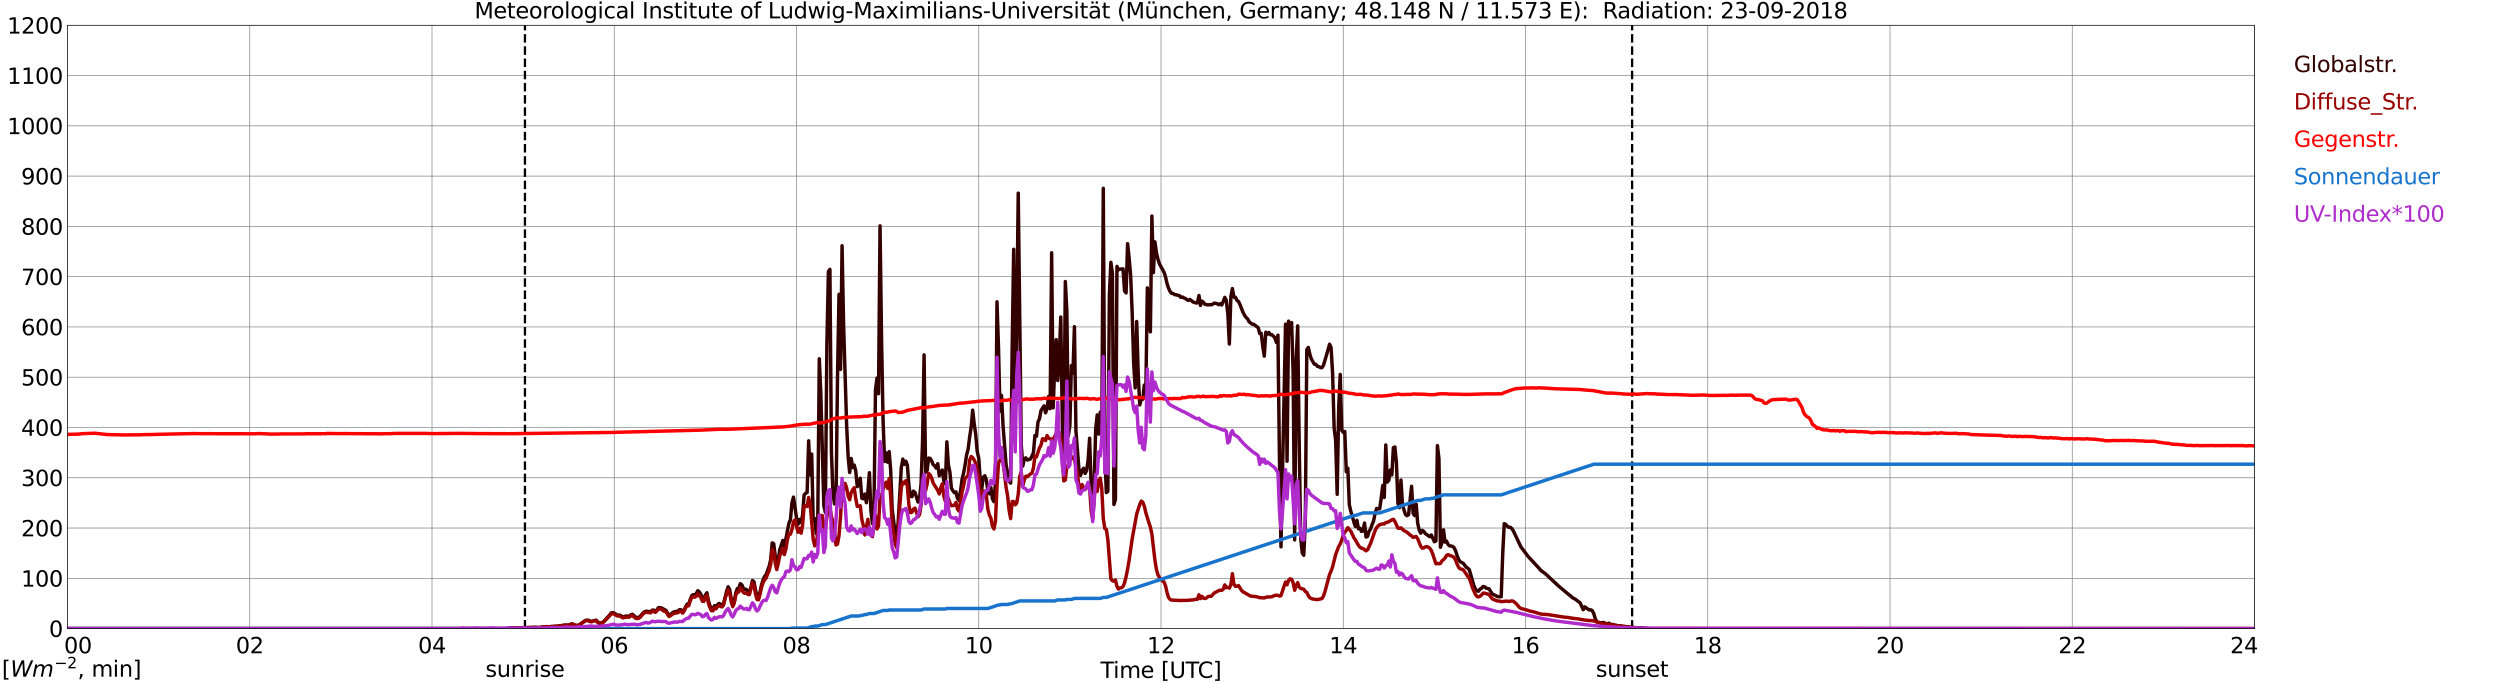 <?xml version="1.0" encoding="utf-8" standalone="no"?>
<!DOCTYPE svg PUBLIC "-//W3C//DTD SVG 1.1//EN"
  "http://www.w3.org/Graphics/SVG/1.1/DTD/svg11.dtd">
<svg xmlns:xlink="http://www.w3.org/1999/xlink" width="1085.4pt" height="296.64pt" viewBox="0 0 1085.4 296.64" xmlns="http://www.w3.org/2000/svg" version="1.1">
 <defs>
  <style type="text/css">*{stroke-linejoin: round; stroke-linecap: butt}</style>
 </defs>
 <g id="figure_1">
  <g id="patch_1">
   <path d="M 0 296.64 
L 1085.4 296.64 
L 1085.4 0 
L 0 0 
z
" style="fill: #ffffff"/>
  </g>
  <g id="axes_1">
   <g id="patch_2">
    <path d="M 29.306 272.909 
L 978.814 272.909 
L 978.814 10.976 
L 29.306 10.976 
z
" style="fill: #ffffff"/>
   </g>
   <g id="patch_3">
    <path d="M 978.814 272.909 
L 978.814 272.909 
L 978.814 10.976 
L 978.814 10.976 
z
" clip-path="url(#pf4caff1805)" style="fill: #d3d3d3; opacity: 0.25; stroke: #d3d3d3; stroke-linejoin: miter"/>
   </g>
   <g id="matplotlib.axis_1">
    <g id="xtick_1">
     <g id="line2d_1">
      <path d="M 29.306 272.909 
L 29.306 10.976 
" clip-path="url(#pf4caff1805)" style="fill: none; stroke: #808080; stroke-width: 0.3; stroke-linecap: square"/>
     </g>
     <g id="line2d_2"/>
     <g id="text_1">
      <!--    00 -->
      <g transform="translate(18.733 283.627) scale(0.095 -0.095)">
       <defs>
        <path id="DejaVuSans-20" transform="scale(0.016)"/>
        <path id="DejaVuSans-30" d="M 2034 4250 
Q 1547 4250 1301 3770 
Q 1056 3291 1056 2328 
Q 1056 1369 1301 889 
Q 1547 409 2034 409 
Q 2525 409 2770 889 
Q 3016 1369 3016 2328 
Q 3016 3291 2770 3770 
Q 2525 4250 2034 4250 
z
M 2034 4750 
Q 2819 4750 3233 4129 
Q 3647 3509 3647 2328 
Q 3647 1150 3233 529 
Q 2819 -91 2034 -91 
Q 1250 -91 836 529 
Q 422 1150 422 2328 
Q 422 3509 836 4129 
Q 1250 4750 2034 4750 
z
" transform="scale(0.016)"/>
       </defs>
       <use xlink:href="#DejaVuSans-20"/>
       <use xlink:href="#DejaVuSans-20" transform="translate(31.787 0)"/>
       <use xlink:href="#DejaVuSans-20" transform="translate(63.574 0)"/>
       <use xlink:href="#DejaVuSans-30" transform="translate(95.361 0)"/>
       <use xlink:href="#DejaVuSans-30" transform="translate(158.984 0)"/>
      </g>
     </g>
    </g>
    <g id="xtick_2">
     <g id="line2d_3">
      <path d="M 108.431 272.909 
L 108.431 10.976 
" clip-path="url(#pf4caff1805)" style="fill: none; stroke: #808080; stroke-width: 0.3; stroke-linecap: square"/>
     </g>
     <g id="line2d_4"/>
     <g id="text_2">
      <!-- 02 -->
      <g transform="translate(102.387 283.627) scale(0.095 -0.095)">
       <defs>
        <path id="DejaVuSans-32" d="M 1228 531 
L 3431 531 
L 3431 0 
L 469 0 
L 469 531 
Q 828 903 1448 1529 
Q 2069 2156 2228 2338 
Q 2531 2678 2651 2914 
Q 2772 3150 2772 3378 
Q 2772 3750 2511 3984 
Q 2250 4219 1831 4219 
Q 1534 4219 1204 4116 
Q 875 4013 500 3803 
L 500 4441 
Q 881 4594 1212 4672 
Q 1544 4750 1819 4750 
Q 2544 4750 2975 4387 
Q 3406 4025 3406 3419 
Q 3406 3131 3298 2873 
Q 3191 2616 2906 2266 
Q 2828 2175 2409 1742 
Q 1991 1309 1228 531 
z
" transform="scale(0.016)"/>
       </defs>
       <use xlink:href="#DejaVuSans-30"/>
       <use xlink:href="#DejaVuSans-32" transform="translate(63.623 0)"/>
      </g>
     </g>
    </g>
    <g id="xtick_3">
     <g id="line2d_5">
      <path d="M 187.557 272.909 
L 187.557 10.976 
" clip-path="url(#pf4caff1805)" style="fill: none; stroke: #808080; stroke-width: 0.3; stroke-linecap: square"/>
     </g>
     <g id="line2d_6"/>
     <g id="text_3">
      <!-- 04 -->
      <g transform="translate(181.513 283.627) scale(0.095 -0.095)">
       <defs>
        <path id="DejaVuSans-34" d="M 2419 4116 
L 825 1625 
L 2419 1625 
L 2419 4116 
z
M 2253 4666 
L 3047 4666 
L 3047 1625 
L 3713 1625 
L 3713 1100 
L 3047 1100 
L 3047 0 
L 2419 0 
L 2419 1100 
L 313 1100 
L 313 1709 
L 2253 4666 
z
" transform="scale(0.016)"/>
       </defs>
       <use xlink:href="#DejaVuSans-30"/>
       <use xlink:href="#DejaVuSans-34" transform="translate(63.623 0)"/>
      </g>
     </g>
    </g>
    <g id="xtick_4">
     <g id="line2d_7">
      <path d="M 266.683 272.909 
L 266.683 10.976 
" clip-path="url(#pf4caff1805)" style="fill: none; stroke: #808080; stroke-width: 0.3; stroke-linecap: square"/>
     </g>
     <g id="line2d_8"/>
     <g id="text_4">
      <!-- 06 -->
      <g transform="translate(260.638 283.627) scale(0.095 -0.095)">
       <defs>
        <path id="DejaVuSans-36" d="M 2113 2584 
Q 1688 2584 1439 2293 
Q 1191 2003 1191 1497 
Q 1191 994 1439 701 
Q 1688 409 2113 409 
Q 2538 409 2786 701 
Q 3034 994 3034 1497 
Q 3034 2003 2786 2293 
Q 2538 2584 2113 2584 
z
M 3366 4563 
L 3366 3988 
Q 3128 4100 2886 4159 
Q 2644 4219 2406 4219 
Q 1781 4219 1451 3797 
Q 1122 3375 1075 2522 
Q 1259 2794 1537 2939 
Q 1816 3084 2150 3084 
Q 2853 3084 3261 2657 
Q 3669 2231 3669 1497 
Q 3669 778 3244 343 
Q 2819 -91 2113 -91 
Q 1303 -91 875 529 
Q 447 1150 447 2328 
Q 447 3434 972 4092 
Q 1497 4750 2381 4750 
Q 2619 4750 2861 4703 
Q 3103 4656 3366 4563 
z
" transform="scale(0.016)"/>
       </defs>
       <use xlink:href="#DejaVuSans-30"/>
       <use xlink:href="#DejaVuSans-36" transform="translate(63.623 0)"/>
      </g>
     </g>
    </g>
    <g id="xtick_5">
     <g id="line2d_9">
      <path d="M 345.808 272.909 
L 345.808 10.976 
" clip-path="url(#pf4caff1805)" style="fill: none; stroke: #808080; stroke-width: 0.3; stroke-linecap: square"/>
     </g>
     <g id="line2d_10"/>
     <g id="text_5">
      <!-- 08 -->
      <g transform="translate(339.764 283.627) scale(0.095 -0.095)">
       <defs>
        <path id="DejaVuSans-38" d="M 2034 2216 
Q 1584 2216 1326 1975 
Q 1069 1734 1069 1313 
Q 1069 891 1326 650 
Q 1584 409 2034 409 
Q 2484 409 2743 651 
Q 3003 894 3003 1313 
Q 3003 1734 2745 1975 
Q 2488 2216 2034 2216 
z
M 1403 2484 
Q 997 2584 770 2862 
Q 544 3141 544 3541 
Q 544 4100 942 4425 
Q 1341 4750 2034 4750 
Q 2731 4750 3128 4425 
Q 3525 4100 3525 3541 
Q 3525 3141 3298 2862 
Q 3072 2584 2669 2484 
Q 3125 2378 3379 2068 
Q 3634 1759 3634 1313 
Q 3634 634 3220 271 
Q 2806 -91 2034 -91 
Q 1263 -91 848 271 
Q 434 634 434 1313 
Q 434 1759 690 2068 
Q 947 2378 1403 2484 
z
M 1172 3481 
Q 1172 3119 1398 2916 
Q 1625 2713 2034 2713 
Q 2441 2713 2670 2916 
Q 2900 3119 2900 3481 
Q 2900 3844 2670 4047 
Q 2441 4250 2034 4250 
Q 1625 4250 1398 4047 
Q 1172 3844 1172 3481 
z
" transform="scale(0.016)"/>
       </defs>
       <use xlink:href="#DejaVuSans-30"/>
       <use xlink:href="#DejaVuSans-38" transform="translate(63.623 0)"/>
      </g>
     </g>
    </g>
    <g id="xtick_6">
     <g id="line2d_11">
      <path d="M 424.934 272.909 
L 424.934 10.976 
" clip-path="url(#pf4caff1805)" style="fill: none; stroke: #808080; stroke-width: 0.3; stroke-linecap: square"/>
     </g>
     <g id="line2d_12"/>
     <g id="text_6">
      <!-- 10 -->
      <g transform="translate(418.89 283.627) scale(0.095 -0.095)">
       <defs>
        <path id="DejaVuSans-31" d="M 794 531 
L 1825 531 
L 1825 4091 
L 703 3866 
L 703 4441 
L 1819 4666 
L 2450 4666 
L 2450 531 
L 3481 531 
L 3481 0 
L 794 0 
L 794 531 
z
" transform="scale(0.016)"/>
       </defs>
       <use xlink:href="#DejaVuSans-31"/>
       <use xlink:href="#DejaVuSans-30" transform="translate(63.623 0)"/>
      </g>
     </g>
    </g>
    <g id="xtick_7">
     <g id="line2d_13">
      <path d="M 504.06 272.909 
L 504.06 10.976 
" clip-path="url(#pf4caff1805)" style="fill: none; stroke: #808080; stroke-width: 0.3; stroke-linecap: square"/>
     </g>
     <g id="line2d_14"/>
     <g id="text_7">
      <!-- 12 -->
      <g transform="translate(498.015 283.627) scale(0.095 -0.095)">
       <use xlink:href="#DejaVuSans-31"/>
       <use xlink:href="#DejaVuSans-32" transform="translate(63.623 0)"/>
      </g>
     </g>
    </g>
    <g id="xtick_8">
     <g id="line2d_15">
      <path d="M 583.185 272.909 
L 583.185 10.976 
" clip-path="url(#pf4caff1805)" style="fill: none; stroke: #808080; stroke-width: 0.3; stroke-linecap: square"/>
     </g>
     <g id="line2d_16"/>
     <g id="text_8">
      <!-- 14 -->
      <g transform="translate(577.141 283.627) scale(0.095 -0.095)">
       <use xlink:href="#DejaVuSans-31"/>
       <use xlink:href="#DejaVuSans-34" transform="translate(63.623 0)"/>
      </g>
     </g>
    </g>
    <g id="xtick_9">
     <g id="line2d_17">
      <path d="M 662.311 272.909 
L 662.311 10.976 
" clip-path="url(#pf4caff1805)" style="fill: none; stroke: #808080; stroke-width: 0.3; stroke-linecap: square"/>
     </g>
     <g id="line2d_18"/>
     <g id="text_9">
      <!-- 16 -->
      <g transform="translate(656.267 283.627) scale(0.095 -0.095)">
       <use xlink:href="#DejaVuSans-31"/>
       <use xlink:href="#DejaVuSans-36" transform="translate(63.623 0)"/>
      </g>
     </g>
    </g>
    <g id="xtick_10">
     <g id="line2d_19">
      <path d="M 741.437 272.909 
L 741.437 10.976 
" clip-path="url(#pf4caff1805)" style="fill: none; stroke: #808080; stroke-width: 0.3; stroke-linecap: square"/>
     </g>
     <g id="line2d_20"/>
     <g id="text_10">
      <!-- 18 -->
      <g transform="translate(735.392 283.627) scale(0.095 -0.095)">
       <use xlink:href="#DejaVuSans-31"/>
       <use xlink:href="#DejaVuSans-38" transform="translate(63.623 0)"/>
      </g>
     </g>
    </g>
    <g id="xtick_11">
     <g id="line2d_21">
      <path d="M 820.562 272.909 
L 820.562 10.976 
" clip-path="url(#pf4caff1805)" style="fill: none; stroke: #808080; stroke-width: 0.3; stroke-linecap: square"/>
     </g>
     <g id="line2d_22"/>
     <g id="text_11">
      <!-- 20 -->
      <g transform="translate(814.518 283.627) scale(0.095 -0.095)">
       <use xlink:href="#DejaVuSans-32"/>
       <use xlink:href="#DejaVuSans-30" transform="translate(63.623 0)"/>
      </g>
     </g>
    </g>
    <g id="xtick_12">
     <g id="line2d_23">
      <path d="M 899.688 272.909 
L 899.688 10.976 
" clip-path="url(#pf4caff1805)" style="fill: none; stroke: #808080; stroke-width: 0.3; stroke-linecap: square"/>
     </g>
     <g id="line2d_24"/>
     <g id="text_12">
      <!-- 22 -->
      <g transform="translate(893.644 283.627) scale(0.095 -0.095)">
       <use xlink:href="#DejaVuSans-32"/>
       <use xlink:href="#DejaVuSans-32" transform="translate(63.623 0)"/>
      </g>
     </g>
    </g>
    <g id="xtick_13">
     <g id="line2d_25">
      <path d="M 978.814 272.909 
L 978.814 10.976 
" clip-path="url(#pf4caff1805)" style="fill: none; stroke: #808080; stroke-width: 0.3; stroke-linecap: square"/>
     </g>
     <g id="line2d_26"/>
     <g id="text_13">
      <!-- 24    -->
      <g transform="translate(968.241 283.627) scale(0.095 -0.095)">
       <use xlink:href="#DejaVuSans-32"/>
       <use xlink:href="#DejaVuSans-34" transform="translate(63.623 0)"/>
       <use xlink:href="#DejaVuSans-20" transform="translate(127.246 0)"/>
       <use xlink:href="#DejaVuSans-20" transform="translate(159.033 0)"/>
       <use xlink:href="#DejaVuSans-20" transform="translate(190.82 0)"/>
      </g>
     </g>
    </g>
    <g id="text_14">
     <!-- Time [UTC] -->
     <g transform="translate(477.806 294.322) scale(0.095 -0.095)">
      <defs>
       <path id="DejaVuSans-54" d="M -19 4666 
L 3928 4666 
L 3928 4134 
L 2272 4134 
L 2272 0 
L 1638 0 
L 1638 4134 
L -19 4134 
L -19 4666 
z
" transform="scale(0.016)"/>
       <path id="DejaVuSans-69" d="M 603 3500 
L 1178 3500 
L 1178 0 
L 603 0 
L 603 3500 
z
M 603 4863 
L 1178 4863 
L 1178 4134 
L 603 4134 
L 603 4863 
z
" transform="scale(0.016)"/>
       <path id="DejaVuSans-6d" d="M 3328 2828 
Q 3544 3216 3844 3400 
Q 4144 3584 4550 3584 
Q 5097 3584 5394 3201 
Q 5691 2819 5691 2113 
L 5691 0 
L 5113 0 
L 5113 2094 
Q 5113 2597 4934 2840 
Q 4756 3084 4391 3084 
Q 3944 3084 3684 2787 
Q 3425 2491 3425 1978 
L 3425 0 
L 2847 0 
L 2847 2094 
Q 2847 2600 2669 2842 
Q 2491 3084 2119 3084 
Q 1678 3084 1418 2786 
Q 1159 2488 1159 1978 
L 1159 0 
L 581 0 
L 581 3500 
L 1159 3500 
L 1159 2956 
Q 1356 3278 1631 3431 
Q 1906 3584 2284 3584 
Q 2666 3584 2933 3390 
Q 3200 3197 3328 2828 
z
" transform="scale(0.016)"/>
       <path id="DejaVuSans-65" d="M 3597 1894 
L 3597 1613 
L 953 1613 
Q 991 1019 1311 708 
Q 1631 397 2203 397 
Q 2534 397 2845 478 
Q 3156 559 3463 722 
L 3463 178 
Q 3153 47 2828 -22 
Q 2503 -91 2169 -91 
Q 1331 -91 842 396 
Q 353 884 353 1716 
Q 353 2575 817 3079 
Q 1281 3584 2069 3584 
Q 2775 3584 3186 3129 
Q 3597 2675 3597 1894 
z
M 3022 2063 
Q 3016 2534 2758 2815 
Q 2500 3097 2075 3097 
Q 1594 3097 1305 2825 
Q 1016 2553 972 2059 
L 3022 2063 
z
" transform="scale(0.016)"/>
       <path id="DejaVuSans-5b" d="M 550 4863 
L 1875 4863 
L 1875 4416 
L 1125 4416 
L 1125 -397 
L 1875 -397 
L 1875 -844 
L 550 -844 
L 550 4863 
z
" transform="scale(0.016)"/>
       <path id="DejaVuSans-55" d="M 556 4666 
L 1191 4666 
L 1191 1831 
Q 1191 1081 1462 751 
Q 1734 422 2344 422 
Q 2950 422 3222 751 
Q 3494 1081 3494 1831 
L 3494 4666 
L 4128 4666 
L 4128 1753 
Q 4128 841 3676 375 
Q 3225 -91 2344 -91 
Q 1459 -91 1007 375 
Q 556 841 556 1753 
L 556 4666 
z
" transform="scale(0.016)"/>
       <path id="DejaVuSans-43" d="M 4122 4306 
L 4122 3641 
Q 3803 3938 3442 4084 
Q 3081 4231 2675 4231 
Q 1875 4231 1450 3742 
Q 1025 3253 1025 2328 
Q 1025 1406 1450 917 
Q 1875 428 2675 428 
Q 3081 428 3442 575 
Q 3803 722 4122 1019 
L 4122 359 
Q 3791 134 3420 21 
Q 3050 -91 2638 -91 
Q 1578 -91 968 557 
Q 359 1206 359 2328 
Q 359 3453 968 4101 
Q 1578 4750 2638 4750 
Q 3056 4750 3426 4639 
Q 3797 4528 4122 4306 
z
" transform="scale(0.016)"/>
       <path id="DejaVuSans-5d" d="M 1947 4863 
L 1947 -844 
L 622 -844 
L 622 -397 
L 1369 -397 
L 1369 4416 
L 622 4416 
L 622 4863 
L 1947 4863 
z
" transform="scale(0.016)"/>
      </defs>
      <use xlink:href="#DejaVuSans-54"/>
      <use xlink:href="#DejaVuSans-69" transform="translate(57.959 0)"/>
      <use xlink:href="#DejaVuSans-6d" transform="translate(85.742 0)"/>
      <use xlink:href="#DejaVuSans-65" transform="translate(183.154 0)"/>
      <use xlink:href="#DejaVuSans-20" transform="translate(244.678 0)"/>
      <use xlink:href="#DejaVuSans-5b" transform="translate(276.465 0)"/>
      <use xlink:href="#DejaVuSans-55" transform="translate(315.479 0)"/>
      <use xlink:href="#DejaVuSans-54" transform="translate(388.672 0)"/>
      <use xlink:href="#DejaVuSans-43" transform="translate(443.881 0)"/>
      <use xlink:href="#DejaVuSans-5d" transform="translate(513.705 0)"/>
     </g>
    </g>
   </g>
   <g id="matplotlib.axis_2">
    <g id="ytick_1">
     <g id="line2d_27">
      <path d="M 29.306 272.909 
L 978.814 272.909 
" clip-path="url(#pf4caff1805)" style="fill: none; stroke: #808080; stroke-width: 0.3; stroke-linecap: square"/>
     </g>
     <g id="line2d_28"/>
     <g id="text_15">
      <!-- 0 -->
      <g transform="translate(21.261 276.518) scale(0.095 -0.095)">
       <use xlink:href="#DejaVuSans-30"/>
      </g>
     </g>
    </g>
    <g id="ytick_2">
     <g id="line2d_29">
      <path d="M 29.306 251.081 
L 978.814 251.081 
" clip-path="url(#pf4caff1805)" style="fill: none; stroke: #808080; stroke-width: 0.3; stroke-linecap: square"/>
     </g>
     <g id="line2d_30"/>
     <g id="text_16">
      <!-- 100 -->
      <g transform="translate(9.173 254.69) scale(0.095 -0.095)">
       <use xlink:href="#DejaVuSans-31"/>
       <use xlink:href="#DejaVuSans-30" transform="translate(63.623 0)"/>
       <use xlink:href="#DejaVuSans-30" transform="translate(127.246 0)"/>
      </g>
     </g>
    </g>
    <g id="ytick_3">
     <g id="line2d_31">
      <path d="M 29.306 229.253 
L 978.814 229.253 
" clip-path="url(#pf4caff1805)" style="fill: none; stroke: #808080; stroke-width: 0.3; stroke-linecap: square"/>
     </g>
     <g id="line2d_32"/>
     <g id="text_17">
      <!-- 200 -->
      <g transform="translate(9.173 232.863) scale(0.095 -0.095)">
       <use xlink:href="#DejaVuSans-32"/>
       <use xlink:href="#DejaVuSans-30" transform="translate(63.623 0)"/>
       <use xlink:href="#DejaVuSans-30" transform="translate(127.246 0)"/>
      </g>
     </g>
    </g>
    <g id="ytick_4">
     <g id="line2d_33">
      <path d="M 29.306 207.426 
L 978.814 207.426 
" clip-path="url(#pf4caff1805)" style="fill: none; stroke: #808080; stroke-width: 0.3; stroke-linecap: square"/>
     </g>
     <g id="line2d_34"/>
     <g id="text_18">
      <!-- 300 -->
      <g transform="translate(9.173 211.035) scale(0.095 -0.095)">
       <defs>
        <path id="DejaVuSans-33" d="M 2597 2516 
Q 3050 2419 3304 2112 
Q 3559 1806 3559 1356 
Q 3559 666 3084 287 
Q 2609 -91 1734 -91 
Q 1441 -91 1130 -33 
Q 819 25 488 141 
L 488 750 
Q 750 597 1062 519 
Q 1375 441 1716 441 
Q 2309 441 2620 675 
Q 2931 909 2931 1356 
Q 2931 1769 2642 2001 
Q 2353 2234 1838 2234 
L 1294 2234 
L 1294 2753 
L 1863 2753 
Q 2328 2753 2575 2939 
Q 2822 3125 2822 3475 
Q 2822 3834 2567 4026 
Q 2313 4219 1838 4219 
Q 1578 4219 1281 4162 
Q 984 4106 628 3988 
L 628 4550 
Q 988 4650 1302 4700 
Q 1616 4750 1894 4750 
Q 2613 4750 3031 4423 
Q 3450 4097 3450 3541 
Q 3450 3153 3228 2886 
Q 3006 2619 2597 2516 
z
" transform="scale(0.016)"/>
       </defs>
       <use xlink:href="#DejaVuSans-33"/>
       <use xlink:href="#DejaVuSans-30" transform="translate(63.623 0)"/>
       <use xlink:href="#DejaVuSans-30" transform="translate(127.246 0)"/>
      </g>
     </g>
    </g>
    <g id="ytick_5">
     <g id="line2d_35">
      <path d="M 29.306 185.598 
L 978.814 185.598 
" clip-path="url(#pf4caff1805)" style="fill: none; stroke: #808080; stroke-width: 0.3; stroke-linecap: square"/>
     </g>
     <g id="line2d_36"/>
     <g id="text_19">
      <!-- 400 -->
      <g transform="translate(9.173 189.207) scale(0.095 -0.095)">
       <use xlink:href="#DejaVuSans-34"/>
       <use xlink:href="#DejaVuSans-30" transform="translate(63.623 0)"/>
       <use xlink:href="#DejaVuSans-30" transform="translate(127.246 0)"/>
      </g>
     </g>
    </g>
    <g id="ytick_6">
     <g id="line2d_37">
      <path d="M 29.306 163.77 
L 978.814 163.77 
" clip-path="url(#pf4caff1805)" style="fill: none; stroke: #808080; stroke-width: 0.3; stroke-linecap: square"/>
     </g>
     <g id="line2d_38"/>
     <g id="text_20">
      <!-- 500 -->
      <g transform="translate(9.173 167.379) scale(0.095 -0.095)">
       <defs>
        <path id="DejaVuSans-35" d="M 691 4666 
L 3169 4666 
L 3169 4134 
L 1269 4134 
L 1269 2991 
Q 1406 3038 1543 3061 
Q 1681 3084 1819 3084 
Q 2600 3084 3056 2656 
Q 3513 2228 3513 1497 
Q 3513 744 3044 326 
Q 2575 -91 1722 -91 
Q 1428 -91 1123 -41 
Q 819 9 494 109 
L 494 744 
Q 775 591 1075 516 
Q 1375 441 1709 441 
Q 2250 441 2565 725 
Q 2881 1009 2881 1497 
Q 2881 1984 2565 2268 
Q 2250 2553 1709 2553 
Q 1456 2553 1204 2497 
Q 953 2441 691 2322 
L 691 4666 
z
" transform="scale(0.016)"/>
       </defs>
       <use xlink:href="#DejaVuSans-35"/>
       <use xlink:href="#DejaVuSans-30" transform="translate(63.623 0)"/>
       <use xlink:href="#DejaVuSans-30" transform="translate(127.246 0)"/>
      </g>
     </g>
    </g>
    <g id="ytick_7">
     <g id="line2d_39">
      <path d="M 29.306 141.942 
L 978.814 141.942 
" clip-path="url(#pf4caff1805)" style="fill: none; stroke: #808080; stroke-width: 0.3; stroke-linecap: square"/>
     </g>
     <g id="line2d_40"/>
     <g id="text_21">
      <!-- 600 -->
      <g transform="translate(9.173 145.551) scale(0.095 -0.095)">
       <use xlink:href="#DejaVuSans-36"/>
       <use xlink:href="#DejaVuSans-30" transform="translate(63.623 0)"/>
       <use xlink:href="#DejaVuSans-30" transform="translate(127.246 0)"/>
      </g>
     </g>
    </g>
    <g id="ytick_8">
     <g id="line2d_41">
      <path d="M 29.306 120.114 
L 978.814 120.114 
" clip-path="url(#pf4caff1805)" style="fill: none; stroke: #808080; stroke-width: 0.3; stroke-linecap: square"/>
     </g>
     <g id="line2d_42"/>
     <g id="text_22">
      <!-- 700 -->
      <g transform="translate(9.173 123.724) scale(0.095 -0.095)">
       <defs>
        <path id="DejaVuSans-37" d="M 525 4666 
L 3525 4666 
L 3525 4397 
L 1831 0 
L 1172 0 
L 2766 4134 
L 525 4134 
L 525 4666 
z
" transform="scale(0.016)"/>
       </defs>
       <use xlink:href="#DejaVuSans-37"/>
       <use xlink:href="#DejaVuSans-30" transform="translate(63.623 0)"/>
       <use xlink:href="#DejaVuSans-30" transform="translate(127.246 0)"/>
      </g>
     </g>
    </g>
    <g id="ytick_9">
     <g id="line2d_43">
      <path d="M 29.306 98.287 
L 978.814 98.287 
" clip-path="url(#pf4caff1805)" style="fill: none; stroke: #808080; stroke-width: 0.3; stroke-linecap: square"/>
     </g>
     <g id="line2d_44"/>
     <g id="text_23">
      <!-- 800 -->
      <g transform="translate(9.173 101.896) scale(0.095 -0.095)">
       <use xlink:href="#DejaVuSans-38"/>
       <use xlink:href="#DejaVuSans-30" transform="translate(63.623 0)"/>
       <use xlink:href="#DejaVuSans-30" transform="translate(127.246 0)"/>
      </g>
     </g>
    </g>
    <g id="ytick_10">
     <g id="line2d_45">
      <path d="M 29.306 76.459 
L 978.814 76.459 
" clip-path="url(#pf4caff1805)" style="fill: none; stroke: #808080; stroke-width: 0.3; stroke-linecap: square"/>
     </g>
     <g id="line2d_46"/>
     <g id="text_24">
      <!-- 900 -->
      <g transform="translate(9.173 80.068) scale(0.095 -0.095)">
       <defs>
        <path id="DejaVuSans-39" d="M 703 97 
L 703 672 
Q 941 559 1184 500 
Q 1428 441 1663 441 
Q 2288 441 2617 861 
Q 2947 1281 2994 2138 
Q 2813 1869 2534 1725 
Q 2256 1581 1919 1581 
Q 1219 1581 811 2004 
Q 403 2428 403 3163 
Q 403 3881 828 4315 
Q 1253 4750 1959 4750 
Q 2769 4750 3195 4129 
Q 3622 3509 3622 2328 
Q 3622 1225 3098 567 
Q 2575 -91 1691 -91 
Q 1453 -91 1209 -44 
Q 966 3 703 97 
z
M 1959 2075 
Q 2384 2075 2632 2365 
Q 2881 2656 2881 3163 
Q 2881 3666 2632 3958 
Q 2384 4250 1959 4250 
Q 1534 4250 1286 3958 
Q 1038 3666 1038 3163 
Q 1038 2656 1286 2365 
Q 1534 2075 1959 2075 
z
" transform="scale(0.016)"/>
       </defs>
       <use xlink:href="#DejaVuSans-39"/>
       <use xlink:href="#DejaVuSans-30" transform="translate(63.623 0)"/>
       <use xlink:href="#DejaVuSans-30" transform="translate(127.246 0)"/>
      </g>
     </g>
    </g>
    <g id="ytick_11">
     <g id="line2d_47">
      <path d="M 29.306 54.631 
L 978.814 54.631 
" clip-path="url(#pf4caff1805)" style="fill: none; stroke: #808080; stroke-width: 0.3; stroke-linecap: square"/>
     </g>
     <g id="line2d_48"/>
     <g id="text_25">
      <!-- 1000 -->
      <g transform="translate(3.128 58.24) scale(0.095 -0.095)">
       <use xlink:href="#DejaVuSans-31"/>
       <use xlink:href="#DejaVuSans-30" transform="translate(63.623 0)"/>
       <use xlink:href="#DejaVuSans-30" transform="translate(127.246 0)"/>
       <use xlink:href="#DejaVuSans-30" transform="translate(190.869 0)"/>
      </g>
     </g>
    </g>
    <g id="ytick_12">
     <g id="line2d_49">
      <path d="M 29.306 32.803 
L 978.814 32.803 
" clip-path="url(#pf4caff1805)" style="fill: none; stroke: #808080; stroke-width: 0.3; stroke-linecap: square"/>
     </g>
     <g id="line2d_50"/>
     <g id="text_26">
      <!-- 1100 -->
      <g transform="translate(3.128 36.413) scale(0.095 -0.095)">
       <use xlink:href="#DejaVuSans-31"/>
       <use xlink:href="#DejaVuSans-31" transform="translate(63.623 0)"/>
       <use xlink:href="#DejaVuSans-30" transform="translate(127.246 0)"/>
       <use xlink:href="#DejaVuSans-30" transform="translate(190.869 0)"/>
      </g>
     </g>
    </g>
    <g id="ytick_13">
     <g id="line2d_51">
      <path d="M 29.306 10.976 
L 978.814 10.976 
" clip-path="url(#pf4caff1805)" style="fill: none; stroke: #808080; stroke-width: 0.3; stroke-linecap: square"/>
     </g>
     <g id="line2d_52"/>
     <g id="text_27">
      <!-- 1200 -->
      <g transform="translate(3.128 14.585) scale(0.095 -0.095)">
       <use xlink:href="#DejaVuSans-31"/>
       <use xlink:href="#DejaVuSans-32" transform="translate(63.623 0)"/>
       <use xlink:href="#DejaVuSans-30" transform="translate(127.246 0)"/>
       <use xlink:href="#DejaVuSans-30" transform="translate(190.869 0)"/>
      </g>
     </g>
    </g>
   </g>
   <g id="line2d_53">
    <path d="M 227.911 272.909 
L 227.911 10.976 
" clip-path="url(#pf4caff1805)" style="fill: none; stroke-dasharray: 3.7,1.6; stroke-dashoffset: 0; stroke: #000000"/>
   </g>
   <g id="line2d_54">
    <path d="M 708.6 272.909 
L 708.6 10.976 
" clip-path="url(#pf4caff1805)" style="fill: none; stroke-dasharray: 3.7,1.6; stroke-dashoffset: 0; stroke: #000000"/>
   </g>
   <g id="line2d_55">
    <path d="M 29.306 272.909 
L 220.526 272.909 
L 221.186 272.625 
L 223.823 272.564 
L 225.142 272.564 
L 226.461 272.531 
L 227.12 272.564 
L 227.779 272.468 
L 229.098 272.501 
L 232.395 272.343 
L 233.714 272.468 
L 237.011 272.062 
L 238.329 272.092 
L 240.967 271.905 
L 241.626 271.935 
L 245.583 271.339 
L 246.242 271.466 
L 246.901 271.403 
L 248.22 270.807 
L 248.88 271.027 
L 249.539 271.403 
L 250.198 271.527 
L 250.858 271.527 
L 251.517 271.278 
L 254.155 269.395 
L 254.814 269.24 
L 255.473 269.27 
L 256.133 269.646 
L 256.792 269.772 
L 258.111 269.427 
L 258.77 269.24 
L 260.089 270.525 
L 260.748 270.492 
L 261.408 270.305 
L 262.067 269.929 
L 264.705 266.98 
L 265.364 266.103 
L 266.023 266.009 
L 266.683 266.197 
L 268.002 267.074 
L 268.661 267.044 
L 269.32 267.138 
L 269.98 267.607 
L 270.639 267.858 
L 271.298 267.576 
L 271.958 267.452 
L 272.617 267.546 
L 273.277 267.513 
L 273.936 266.887 
L 274.595 266.729 
L 275.914 267.891 
L 276.573 268.142 
L 277.233 268.048 
L 277.892 267.64 
L 279.211 266.103 
L 279.87 265.631 
L 280.53 265.35 
L 282.508 265.631 
L 283.167 264.911 
L 283.827 264.878 
L 284.486 265.444 
L 285.145 264.911 
L 285.805 263.876 
L 286.464 263.783 
L 287.124 263.938 
L 289.102 264.974 
L 290.42 267.107 
L 291.08 266.887 
L 291.739 266.227 
L 292.399 265.725 
L 294.377 265.319 
L 295.036 264.66 
L 295.696 264.754 
L 296.355 265.601 
L 297.014 264.848 
L 297.674 263.405 
L 298.333 262.276 
L 298.992 262.401 
L 299.652 260.301 
L 300.311 258.671 
L 300.971 258.169 
L 301.63 258.262 
L 302.289 257.76 
L 302.949 256.475 
L 303.608 256.977 
L 304.267 257.981 
L 304.927 259.768 
L 305.586 260.05 
L 306.246 258.356 
L 306.905 257.352 
L 307.564 260.834 
L 308.224 262.966 
L 308.883 264.315 
L 309.543 264.472 
L 310.202 262.966 
L 310.861 263.499 
L 311.521 262.558 
L 312.18 261.995 
L 313.499 262.652 
L 314.158 262.025 
L 315.477 256.693 
L 316.136 254.75 
L 316.796 255.973 
L 317.455 259.923 
L 318.114 262.528 
L 318.774 261.336 
L 319.433 257.479 
L 320.093 255.564 
L 320.752 255.346 
L 321.411 253.432 
L 322.071 253.903 
L 322.73 255.377 
L 323.39 255.848 
L 324.049 255.909 
L 324.708 256.726 
L 325.368 257.134 
L 326.027 255.032 
L 326.686 252.052 
L 327.346 252.554 
L 328.005 256.193 
L 328.665 258.889 
L 329.324 259.266 
L 329.983 256.944 
L 330.643 253.84 
L 331.302 251.832 
L 331.961 250.265 
L 332.621 249.481 
L 333.94 245.842 
L 334.599 243.02 
L 335.258 235.712 
L 335.918 236.057 
L 336.577 241.42 
L 337.236 244.965 
L 337.896 242.581 
L 338.555 238.63 
L 339.874 234.647 
L 340.533 237.469 
L 342.512 227.121 
L 343.171 225.739 
L 343.83 218.339 
L 344.49 215.829 
L 345.808 224.798 
L 346.468 227.623 
L 347.127 225.521 
L 347.787 226.9 
L 348.446 223.639 
L 349.105 214.888 
L 349.765 214.168 
L 350.424 213.823 
L 351.083 191.4 
L 351.743 206.201 
L 352.402 197.138 
L 353.062 226.368 
L 353.721 225.113 
L 354.38 231.637 
L 355.04 226.274 
L 355.699 155.772 
L 356.359 170.606 
L 357.677 219.531 
L 358.337 222.511 
L 358.996 149.562 
L 359.655 117.855 
L 360.315 116.947 
L 360.974 196.479 
L 361.634 214.262 
L 362.293 218.778 
L 362.952 218.37 
L 363.612 163.643 
L 364.271 127.765 
L 364.93 160.382 
L 365.59 106.69 
L 366.249 140.908 
L 367.568 184.5 
L 368.227 198.299 
L 368.887 205.136 
L 369.546 199.05 
L 370.206 202.97 
L 370.865 201.936 
L 371.524 204.413 
L 372.184 211.282 
L 372.843 210.278 
L 373.502 207.644 
L 374.162 216.331 
L 374.821 216.552 
L 375.481 214.513 
L 376.14 218.246 
L 376.799 213.446 
L 377.459 205.23 
L 378.118 221.915 
L 378.777 227.372 
L 379.437 221.57 
L 380.096 169.384 
L 380.756 164.115 
L 381.415 170.921 
L 382.074 98.066 
L 382.734 147.085 
L 383.393 182.461 
L 384.053 200.369 
L 384.712 196.636 
L 385.371 200.683 
L 386.031 196.073 
L 386.69 203.975 
L 387.349 221.068 
L 388.668 231.761 
L 389.328 233.894 
L 389.987 226.086 
L 391.306 203.067 
L 391.965 199.334 
L 392.624 201.654 
L 393.284 200.242 
L 393.943 201.969 
L 394.603 210.687 
L 395.262 215.421 
L 395.921 215.641 
L 396.581 213.227 
L 397.24 213.79 
L 398.559 217.962 
L 399.218 216.425 
L 399.878 210.215 
L 400.537 191.651 
L 401.196 154.078 
L 401.856 205.103 
L 402.515 204.258 
L 403.175 198.862 
L 403.834 199.02 
L 404.493 200.118 
L 405.153 201.748 
L 405.812 202.22 
L 406.471 203.254 
L 407.131 201.309 
L 407.79 206.546 
L 408.45 205.668 
L 409.109 204.068 
L 409.768 208.648 
L 410.428 210.091 
L 411.087 191.838 
L 411.746 201.811 
L 412.406 204.948 
L 413.065 211.972 
L 413.725 213.07 
L 414.384 213.948 
L 415.043 213.572 
L 415.703 216.395 
L 416.362 217.272 
L 417.022 213.101 
L 417.681 208.176 
L 418.34 205.387 
L 419 201.875 
L 419.659 197.514 
L 420.318 195.036 
L 420.978 189.769 
L 421.637 185.471 
L 422.297 178.069 
L 422.956 183.967 
L 423.615 188.577 
L 424.275 196.103 
L 424.934 198.956 
L 425.593 208.334 
L 426.253 212.066 
L 426.912 207.205 
L 427.572 206.546 
L 428.231 208.334 
L 428.89 213.133 
L 429.55 214.386 
L 430.209 211.627 
L 430.869 216.582 
L 431.528 217.805 
L 432.187 209.589 
L 432.847 131.028 
L 433.506 150.691 
L 434.165 178.478 
L 434.825 171.672 
L 435.484 184.939 
L 436.803 201.748 
L 438.122 208.868 
L 438.781 209.746 
L 439.44 151.413 
L 440.1 108.227 
L 440.759 181.929 
L 441.419 138.524 
L 442.078 83.859 
L 443.397 193.218 
L 444.056 202.344 
L 444.716 199.207 
L 445.375 198.769 
L 446.034 199.709 
L 447.353 199.301 
L 448.012 198.048 
L 448.672 196.542 
L 449.331 189.047 
L 449.991 189.391 
L 450.65 183.245 
L 451.309 181.771 
L 451.969 178.196 
L 453.287 176.221 
L 453.947 179.231 
L 454.606 177.443 
L 455.266 172.08 
L 455.925 177.412 
L 456.584 109.733 
L 457.244 177.067 
L 457.903 159.348 
L 458.563 147.46 
L 459.222 165.213 
L 459.881 155.395 
L 460.541 137.644 
L 461.2 182.775 
L 461.859 196.291 
L 462.519 122.247 
L 463.178 134.855 
L 463.838 189.14 
L 464.497 184.751 
L 465.156 158.719 
L 465.816 162.076 
L 466.475 141.848 
L 467.134 187.165 
L 468.453 204.007 
L 469.113 206.421 
L 469.772 204.289 
L 470.431 203.315 
L 471.091 205.544 
L 471.75 204.352 
L 472.409 199.836 
L 473.069 190.269 
L 473.728 210.905 
L 474.388 217.962 
L 475.047 209.87 
L 475.706 186.255 
L 476.366 180.141 
L 477.025 188.451 
L 477.685 178.949 
L 478.344 188.357 
L 479.003 81.759 
L 479.663 197.014 
L 480.322 213.854 
L 480.981 213.321 
L 481.641 128.173 
L 482.3 113.904 
L 482.96 118.639 
L 483.619 219.029 
L 484.278 216.833 
L 484.938 115.659 
L 485.597 117.135 
L 486.256 116.851 
L 487.575 116.727 
L 488.235 126.292 
L 488.894 127.169 
L 489.553 105.782 
L 490.213 111.96 
L 490.872 119.549 
L 491.532 135.418 
L 492.191 157.811 
L 492.85 168.411 
L 493.51 139.589 
L 494.169 162.327 
L 494.828 175.812 
L 495.488 173.398 
L 496.147 173.335 
L 496.807 167.188 
L 497.466 170.794 
L 498.125 125.006 
L 498.785 136.673 
L 499.444 144.075 
L 500.103 93.801 
L 500.763 118.357 
L 501.422 104.997 
L 502.082 109.733 
L 502.741 112.586 
L 503.4 114.625 
L 505.379 118.2 
L 506.038 120.272 
L 506.697 123.155 
L 507.357 125.163 
L 508.016 126.573 
L 508.675 127.359 
L 509.335 127.42 
L 509.994 127.955 
L 510.654 127.955 
L 511.313 128.206 
L 511.972 128.3 
L 512.632 129.084 
L 513.291 128.926 
L 513.95 129.335 
L 514.61 129.553 
L 515.269 130.088 
L 515.929 130.432 
L 516.588 130.055 
L 517.247 130.463 
L 517.907 131.089 
L 519.226 131.53 
L 519.885 131.498 
L 520.544 128.3 
L 521.204 132.626 
L 521.863 130.745 
L 522.522 131.31 
L 523.182 132.126 
L 524.501 132.375 
L 525.16 132.281 
L 525.819 132.345 
L 526.479 132.094 
L 527.138 131.624 
L 527.797 131.685 
L 528.457 131.875 
L 529.116 132.281 
L 529.776 131.812 
L 530.435 132.408 
L 531.094 130.902 
L 531.754 129.114 
L 532.413 130.432 
L 533.073 136.171 
L 533.732 149.375 
L 534.391 128.832 
L 535.051 125.288 
L 535.71 129.02 
L 536.369 129.053 
L 537.029 130.4 
L 537.688 130.871 
L 538.348 132.251 
L 539.666 135.606 
L 540.326 136.861 
L 540.985 137.802 
L 541.644 138.428 
L 542.304 139.653 
L 543.623 140.75 
L 544.282 140.781 
L 546.26 142.254 
L 546.919 144.828 
L 547.579 144.732 
L 548.238 150.315 
L 548.898 154.611 
L 549.557 144.232 
L 550.216 145.14 
L 550.876 144.356 
L 551.535 145.328 
L 552.195 145.297 
L 553.513 146.646 
L 554.173 148.715 
L 554.832 145.518 
L 555.491 199.773 
L 556.151 237.406 
L 558.129 140.718 
L 558.788 200.275 
L 559.448 139.432 
L 560.107 144.732 
L 560.766 140.061 
L 561.426 161.982 
L 562.085 234.396 
L 562.745 156.087 
L 563.404 141.471 
L 564.063 193.061 
L 564.723 233.706 
L 565.382 240.073 
L 566.042 241.075 
L 566.701 227.276 
L 567.36 151.821 
L 568.02 150.848 
L 568.679 153.764 
L 569.338 155.897 
L 570.657 158.123 
L 571.317 158.219 
L 571.976 159.064 
L 572.635 159.16 
L 573.295 159.629 
L 573.954 159.599 
L 574.613 158.531 
L 575.932 154.109 
L 577.251 149.438 
L 577.91 150.942 
L 578.57 162.421 
L 579.229 185.879 
L 579.889 191.212 
L 580.548 214.607 
L 581.207 177.067 
L 581.867 162.578 
L 582.526 186.79 
L 583.185 187.698 
L 583.845 187.322 
L 584.504 204.791 
L 585.164 203.254 
L 585.823 219.123 
L 586.482 222.07 
L 587.142 224.108 
L 587.801 226.68 
L 588.46 228.594 
L 589.12 225.896 
L 589.779 229.565 
L 590.439 229.314 
L 591.098 230.727 
L 591.757 230.539 
L 592.417 227.088 
L 593.076 233.141 
L 593.736 232.89 
L 594.395 230.6 
L 595.054 229.723 
L 595.714 227.684 
L 596.373 226.117 
L 597.032 222.762 
L 597.692 220.723 
L 598.351 221.005 
L 599.011 220.878 
L 599.67 216.268 
L 600.329 210.78 
L 600.989 215.956 
L 601.648 193.187 
L 602.307 209.307 
L 602.967 208.491 
L 603.626 204.038 
L 604.286 206.17 
L 604.945 194.346 
L 605.604 194.065 
L 606.264 200.838 
L 606.923 218.494 
L 607.582 220.409 
L 608.242 208.427 
L 608.901 218.966 
L 609.561 221.413 
L 610.22 223.419 
L 610.879 223.89 
L 611.539 223.451 
L 612.858 211.125 
L 613.517 222.886 
L 614.176 223.827 
L 614.836 218.841 
L 615.495 227.151 
L 616.154 230.067 
L 616.814 231.48 
L 617.473 230.255 
L 618.133 230.696 
L 618.792 231.637 
L 620.77 233.016 
L 621.429 232.263 
L 622.748 235.212 
L 623.408 234.865 
L 624.067 193.469 
L 624.726 199.114 
L 625.386 237.594 
L 626.045 235.524 
L 626.705 230.037 
L 627.364 235.337 
L 628.023 234.928 
L 628.683 236.341 
L 629.342 237 
L 630.001 237.061 
L 630.661 237.249 
L 631.32 237.814 
L 631.98 239.163 
L 632.639 241.326 
L 633.298 242.926 
L 633.958 243.867 
L 635.276 244.557 
L 636.595 246.281 
L 637.255 246.689 
L 637.914 247.318 
L 639.892 254.248 
L 640.552 255.722 
L 641.211 256.538 
L 641.87 256.693 
L 642.53 255.785 
L 643.189 255.44 
L 643.848 254.656 
L 644.508 254.718 
L 645.167 255.313 
L 645.827 255.534 
L 646.486 255.628 
L 647.805 257.76 
L 648.464 258.199 
L 649.123 258.42 
L 649.783 258.826 
L 650.442 259.077 
L 651.761 259.077 
L 652.42 240.418 
L 653.08 227.372 
L 653.739 227.653 
L 654.399 228.437 
L 655.058 228.939 
L 655.717 228.908 
L 656.377 229.504 
L 657.036 230.476 
L 660.333 237.469 
L 663.63 241.798 
L 668.246 246.783 
L 668.905 247.6 
L 670.883 249.042 
L 676.817 254.56 
L 680.774 257.854 
L 682.092 258.889 
L 682.752 259.517 
L 684.071 260.238 
L 686.049 261.774 
L 687.368 264.691 
L 688.027 263.468 
L 689.346 264.409 
L 690.005 264.817 
L 690.664 264.754 
L 691.324 265.129 
L 691.983 266.511 
L 692.643 268.738 
L 693.302 269.929 
L 694.621 270.335 
L 695.28 270.431 
L 695.939 270.241 
L 696.599 270.431 
L 697.258 270.807 
L 697.918 270.776 
L 698.577 270.556 
L 699.236 271.058 
L 699.896 271.088 
L 701.215 271.433 
L 701.874 271.527 
L 702.533 271.811 
L 703.193 271.684 
L 703.852 271.748 
L 704.511 271.935 
L 705.83 272.029 
L 707.149 272.219 
L 711.105 272.594 
L 711.765 272.531 
L 712.424 272.658 
L 713.083 272.564 
L 713.743 272.719 
L 714.402 272.752 
L 715.062 272.909 
L 978.154 272.909 
L 978.154 272.909 
" clip-path="url(#pf4caff1805)" style="fill: none; stroke: #330000; stroke-width: 1.5; stroke-linecap: square"/>
   </g>
   <g id="line2d_56">
    <path d="M 29.306 272.909 
L 220.526 272.909 
L 221.186 272.632 
L 225.801 272.549 
L 228.439 272.464 
L 234.373 272.422 
L 237.011 272.086 
L 237.67 272.171 
L 242.945 271.835 
L 243.604 271.625 
L 244.923 271.54 
L 245.583 271.414 
L 246.242 271.54 
L 247.561 271.204 
L 248.22 270.912 
L 250.198 271.625 
L 250.858 271.582 
L 251.517 271.289 
L 254.155 269.525 
L 254.814 269.443 
L 255.473 269.525 
L 256.133 269.862 
L 256.792 269.988 
L 257.451 269.694 
L 258.111 269.525 
L 258.77 269.484 
L 259.43 270.198 
L 260.089 270.658 
L 260.748 270.617 
L 261.408 270.407 
L 262.067 270.03 
L 264.705 267.343 
L 265.364 266.502 
L 266.023 266.461 
L 266.683 266.629 
L 268.002 267.428 
L 268.661 267.384 
L 269.32 267.552 
L 269.98 268.015 
L 270.639 268.266 
L 271.298 268.015 
L 271.958 267.93 
L 273.277 267.93 
L 273.936 267.301 
L 274.595 267.26 
L 275.914 268.393 
L 276.573 268.602 
L 277.233 268.434 
L 277.892 268.056 
L 279.211 266.502 
L 279.87 266.042 
L 280.53 265.832 
L 282.508 266.042 
L 283.167 265.287 
L 283.827 265.369 
L 284.486 265.874 
L 285.145 265.328 
L 285.805 264.405 
L 286.464 264.363 
L 287.124 264.573 
L 288.442 265.411 
L 289.102 265.538 
L 290.42 267.637 
L 291.08 267.343 
L 292.399 266.336 
L 294.377 266 
L 295.036 265.369 
L 295.696 265.411 
L 296.355 266.21 
L 297.014 265.287 
L 297.674 263.9 
L 298.333 262.977 
L 298.992 263.019 
L 299.652 260.921 
L 300.311 259.452 
L 300.971 259.031 
L 301.63 259.284 
L 302.289 258.863 
L 302.949 257.815 
L 304.267 259.408 
L 304.927 261.004 
L 305.586 261.089 
L 306.246 259.242 
L 306.905 258.402 
L 307.564 261.886 
L 308.224 263.818 
L 308.883 265.16 
L 309.543 265.16 
L 310.202 263.818 
L 310.861 264.32 
L 311.521 263.355 
L 312.18 262.851 
L 312.839 263.313 
L 313.499 263.481 
L 314.158 262.641 
L 314.818 259.83 
L 315.477 257.688 
L 316.136 256.134 
L 316.796 257.562 
L 317.455 261.213 
L 318.114 263.396 
L 318.774 261.927 
L 319.433 258.361 
L 320.093 257.101 
L 320.752 257.016 
L 321.411 255.211 
L 322.071 255.842 
L 322.73 257.269 
L 323.39 257.605 
L 324.049 257.352 
L 324.708 258.107 
L 325.368 258.151 
L 326.686 253.113 
L 327.346 254.078 
L 328.005 257.815 
L 328.665 260.249 
L 329.324 260.417 
L 329.983 258.024 
L 330.643 254.877 
L 331.302 252.987 
L 331.961 251.686 
L 332.621 250.972 
L 333.28 249.167 
L 333.94 247.783 
L 334.599 245.011 
L 335.258 238.548 
L 335.918 239.639 
L 336.577 244.507 
L 337.236 247.279 
L 337.896 244.55 
L 338.555 241.191 
L 339.215 239.89 
L 339.874 238.043 
L 340.533 240.772 
L 341.193 238.421 
L 341.852 234.433 
L 342.512 231.705 
L 343.171 231.914 
L 343.83 229.941 
L 344.49 226.499 
L 345.149 225.702 
L 346.468 231.076 
L 347.127 229.354 
L 347.787 231.495 
L 348.446 228.094 
L 349.105 219.741 
L 349.765 219.573 
L 350.424 219.909 
L 351.083 215.965 
L 351.743 218.944 
L 353.062 234.182 
L 353.721 236.993 
L 354.38 236.155 
L 355.04 231.368 
L 355.699 223.897 
L 356.359 223.772 
L 357.018 223.897 
L 357.677 231.285 
L 358.337 229.186 
L 359.655 219.867 
L 360.315 220.33 
L 360.974 224.274 
L 361.634 226.542 
L 362.293 230.321 
L 362.952 236.616 
L 363.612 236.197 
L 364.271 232.46 
L 364.93 224.233 
L 365.59 211.891 
L 366.249 212.732 
L 366.909 209.877 
L 367.568 211.809 
L 368.227 215.419 
L 368.887 216.971 
L 369.546 213.948 
L 370.206 212.605 
L 370.865 211.767 
L 371.524 216.425 
L 372.184 219.826 
L 372.843 219.826 
L 373.502 219.573 
L 374.162 225.492 
L 374.821 228.221 
L 375.481 232.25 
L 376.799 225.451 
L 377.459 231.327 
L 378.118 231.117 
L 378.777 233.005 
L 379.437 227.802 
L 380.096 223.729 
L 380.756 229.648 
L 381.415 228.389 
L 382.074 215.67 
L 382.734 215.46 
L 383.393 212.479 
L 384.053 210.422 
L 384.712 209.331 
L 385.371 212.018 
L 386.031 207.779 
L 386.69 215.375 
L 387.349 227.675 
L 388.009 231.578 
L 388.668 236.28 
L 389.328 237.834 
L 389.987 230.866 
L 390.646 219.867 
L 391.306 211.723 
L 391.965 209.29 
L 392.624 209.877 
L 393.284 208.702 
L 393.943 211.178 
L 394.603 219.195 
L 395.262 222.596 
L 395.921 222.386 
L 396.581 221.042 
L 397.24 220.623 
L 398.559 224.318 
L 399.218 223.478 
L 399.878 219.405 
L 401.196 207.945 
L 401.856 213.024 
L 402.515 210.13 
L 403.175 205.553 
L 403.834 206.225 
L 404.493 207.567 
L 405.153 209.709 
L 407.131 212.9 
L 407.79 214.452 
L 408.45 211.723 
L 409.109 210.045 
L 409.768 215.334 
L 410.428 217.685 
L 411.087 218.062 
L 411.746 216.384 
L 412.406 218.398 
L 413.065 219.573 
L 414.384 219.363 
L 415.043 218.147 
L 415.703 221.042 
L 416.362 221.882 
L 417.681 213.738 
L 418.34 211.01 
L 419 207.694 
L 420.318 206.52 
L 420.978 199.762 
L 421.637 198.208 
L 422.297 198.712 
L 422.956 199.718 
L 423.615 201.187 
L 424.275 204.673 
L 424.934 206.98 
L 425.593 216.552 
L 426.253 217.434 
L 426.912 213.109 
L 427.572 213.36 
L 428.231 214.998 
L 428.89 221.127 
L 429.55 223.604 
L 430.209 224.988 
L 430.869 228.389 
L 431.528 229.648 
L 432.187 226.333 
L 432.847 211.472 
L 433.506 201.104 
L 434.825 198.459 
L 435.484 200.473 
L 436.803 211.599 
L 437.462 215.292 
L 438.122 221.631 
L 438.781 225.156 
L 439.44 217.726 
L 440.1 217.77 
L 440.759 219.154 
L 441.419 218.398 
L 442.078 214.537 
L 442.737 206.729 
L 443.397 204.924 
L 444.056 210.842 
L 444.716 208.408 
L 445.375 206.729 
L 446.034 206.939 
L 447.353 205.806 
L 448.012 205.428 
L 448.672 203.202 
L 449.331 197.957 
L 449.991 198.376 
L 451.309 194.429 
L 451.969 193.213 
L 452.628 190.485 
L 453.287 190.609 
L 453.947 191.282 
L 454.606 189.099 
L 455.266 190.232 
L 455.925 190.568 
L 456.584 190.609 
L 457.244 190.946 
L 457.903 189.394 
L 458.563 188.344 
L 459.222 187.922 
L 459.881 187.671 
L 460.541 190.064 
L 461.2 198.627 
L 461.859 208.785 
L 462.519 208.366 
L 463.178 202.364 
L 463.838 202.322 
L 464.497 199.426 
L 465.156 199.172 
L 465.816 198.376 
L 466.475 199.718 
L 467.794 205.596 
L 468.453 211.387 
L 469.113 212.396 
L 469.772 210.381 
L 470.431 211.723 
L 471.091 212.522 
L 471.75 211.767 
L 472.409 209.877 
L 473.069 211.64 
L 473.728 221.755 
L 474.388 225.407 
L 475.706 207.567 
L 476.366 213.36 
L 477.025 208.995 
L 477.685 207.567 
L 478.344 212.101 
L 479.003 225.115 
L 479.663 229.439 
L 480.322 229.816 
L 480.981 234.265 
L 482.3 251.35 
L 482.96 252.148 
L 483.619 252.314 
L 484.278 251.812 
L 484.938 254.582 
L 485.597 255.757 
L 486.256 255.255 
L 486.916 255.169 
L 487.575 254.665 
L 488.235 253.028 
L 488.894 250.426 
L 489.553 247.152 
L 490.213 243.291 
L 491.532 234.014 
L 493.51 223.183 
L 494.828 218.986 
L 495.488 217.558 
L 496.147 218.021 
L 496.807 219.741 
L 497.466 222.554 
L 498.785 226.92 
L 499.444 228.808 
L 500.103 231.956 
L 501.422 243.206 
L 502.082 247.279 
L 502.741 249.586 
L 503.4 250.804 
L 504.719 252.231 
L 505.379 252.694 
L 506.038 254.414 
L 506.697 257.352 
L 507.357 259.452 
L 508.016 260.249 
L 508.675 260.543 
L 512.632 260.711 
L 513.95 260.668 
L 515.269 260.668 
L 517.247 260.5 
L 517.907 260.458 
L 519.226 260.207 
L 519.885 260.166 
L 520.544 258.234 
L 521.204 259.871 
L 521.863 258.906 
L 522.522 259.744 
L 523.182 259.83 
L 523.841 259.576 
L 524.501 258.989 
L 525.16 258.863 
L 525.819 258.906 
L 526.479 258.275 
L 527.138 257.479 
L 529.116 256.429 
L 529.776 256.261 
L 530.435 256.302 
L 531.094 255.8 
L 531.754 253.951 
L 532.413 255.128 
L 533.073 255.001 
L 533.732 255.337 
L 534.391 253.951 
L 535.051 249.084 
L 535.71 253.617 
L 536.369 254.582 
L 537.029 254.541 
L 537.688 254.205 
L 539.007 256.302 
L 539.666 256.933 
L 542.963 258.821 
L 544.282 258.906 
L 545.601 259.074 
L 546.919 259.493 
L 548.238 259.535 
L 548.898 259.62 
L 549.557 259.325 
L 550.216 259.199 
L 551.535 259.157 
L 552.195 259.074 
L 553.513 258.485 
L 554.173 258.402 
L 554.832 258.485 
L 555.491 258.78 
L 556.151 258.612 
L 557.47 254.541 
L 558.129 252.694 
L 558.788 253.868 
L 559.448 251.937 
L 560.107 251.308 
L 560.766 251.518 
L 561.426 253.028 
L 562.085 256.261 
L 562.745 254.288 
L 563.404 252.945 
L 564.063 254.918 
L 564.723 255.464 
L 566.042 255.842 
L 566.701 256.806 
L 567.36 257.184 
L 568.02 258.612 
L 568.679 259.535 
L 569.338 259.871 
L 569.998 260.081 
L 571.976 260.334 
L 573.954 259.871 
L 574.613 258.738 
L 575.273 256.765 
L 577.251 249.376 
L 577.91 247.949 
L 578.57 246.019 
L 579.889 240.772 
L 581.207 237.247 
L 581.867 236.155 
L 582.526 234.433 
L 583.185 232.335 
L 583.845 231.117 
L 584.504 230.277 
L 585.164 229.103 
L 586.482 230.655 
L 587.801 233.468 
L 588.46 234.433 
L 589.779 236.742 
L 590.439 237.581 
L 591.098 238.002 
L 591.757 238.126 
L 593.076 239.135 
L 593.736 238.672 
L 595.054 235.943 
L 597.032 230.321 
L 597.692 229.061 
L 598.351 228.304 
L 599.011 227.802 
L 600.329 227.424 
L 600.989 227.507 
L 601.648 226.878 
L 602.307 226.752 
L 602.967 226.499 
L 604.286 225.702 
L 604.945 225.451 
L 605.604 226.374 
L 606.923 229.271 
L 607.582 229.395 
L 608.242 229.186 
L 609.561 230.362 
L 610.879 231.076 
L 612.198 232.25 
L 612.858 232.669 
L 613.517 233.3 
L 614.836 232.923 
L 615.495 233.887 
L 616.814 237.161 
L 617.473 238.002 
L 618.133 237.875 
L 618.792 237.456 
L 619.451 237.33 
L 620.111 237.539 
L 620.77 238.043 
L 621.429 239.008 
L 622.089 240.73 
L 623.408 244.76 
L 624.067 244.592 
L 624.726 244.801 
L 625.386 244.592 
L 626.045 243.5 
L 626.705 242.996 
L 627.364 242.282 
L 628.023 241.149 
L 628.683 240.772 
L 629.342 241.149 
L 630.001 241.317 
L 630.661 241.612 
L 631.32 242.031 
L 631.98 243.249 
L 632.639 244.969 
L 633.298 246.312 
L 633.958 246.984 
L 634.617 247.111 
L 635.276 247.403 
L 635.936 248.285 
L 637.255 250.258 
L 637.914 251.099 
L 638.573 252.904 
L 639.233 255.043 
L 640.552 258.066 
L 641.211 258.948 
L 641.87 259.157 
L 642.53 258.863 
L 643.189 258.361 
L 643.848 257.562 
L 644.508 257.479 
L 645.167 257.771 
L 645.827 257.856 
L 646.486 258.151 
L 647.805 259.913 
L 648.464 260.29 
L 649.123 260.5 
L 649.783 260.836 
L 651.102 261.004 
L 651.761 261.213 
L 653.739 261.004 
L 654.399 261.004 
L 655.058 261.131 
L 656.377 260.88 
L 657.036 261.045 
L 658.355 262.137 
L 659.674 263.732 
L 660.333 264.154 
L 662.97 264.865 
L 664.289 265.328 
L 665.608 265.579 
L 668.905 266.587 
L 670.224 266.714 
L 670.883 266.714 
L 671.542 266.839 
L 672.202 266.839 
L 675.499 267.384 
L 678.796 267.888 
L 680.114 268.056 
L 680.774 268.056 
L 681.433 268.225 
L 682.092 268.266 
L 682.752 268.434 
L 684.73 268.644 
L 688.027 269.189 
L 690.005 269.443 
L 690.664 269.399 
L 691.983 269.567 
L 693.302 270.071 
L 694.621 270.49 
L 695.28 270.658 
L 696.599 270.826 
L 700.555 271.372 
L 701.874 271.625 
L 710.446 272.632 
L 716.38 272.909 
L 978.154 272.909 
L 978.154 272.909 
" clip-path="url(#pf4caff1805)" style="fill: none; stroke: #990000; stroke-width: 1.5; stroke-linecap: square"/>
   </g>
   <g id="line2d_57">
    <path d="M 29.306 188.599 
L 33.921 188.481 
L 35.9 188.267 
L 41.175 188.086 
L 46.45 188.662 
L 48.428 188.723 
L 54.362 188.828 
L 58.978 188.776 
L 60.297 188.793 
L 62.934 188.689 
L 66.89 188.627 
L 69.528 188.54 
L 78.1 188.361 
L 83.375 188.254 
L 87.331 188.272 
L 89.309 188.28 
L 97.222 188.309 
L 110.41 188.328 
L 112.388 188.235 
L 114.366 188.32 
L 115.685 188.35 
L 117.003 188.444 
L 120.3 188.462 
L 122.278 188.381 
L 127.553 188.379 
L 130.191 188.383 
L 131.51 188.376 
L 133.488 188.309 
L 135.466 188.326 
L 140.741 188.293 
L 141.4 188.302 
L 142.06 188.171 
L 144.697 188.228 
L 165.798 188.337 
L 167.776 188.283 
L 169.094 188.302 
L 171.732 188.167 
L 173.051 188.167 
L 175.688 188.167 
L 184.26 188.158 
L 187.557 188.254 
L 190.195 188.237 
L 191.513 188.226 
L 199.426 188.158 
L 201.404 188.173 
L 207.339 188.245 
L 210.635 188.254 
L 221.186 188.296 
L 264.705 187.765 
L 266.683 187.715 
L 304.267 186.752 
L 312.839 186.346 
L 316.136 186.379 
L 339.874 185.351 
L 342.512 185.083 
L 343.83 184.899 
L 345.149 184.664 
L 346.468 184.439 
L 349.105 184.205 
L 351.743 184.146 
L 354.38 183.537 
L 356.359 183.611 
L 360.315 182.66 
L 361.634 181.826 
L 363.612 181.405 
L 364.93 181.518 
L 365.59 181.333 
L 369.546 181.031 
L 374.162 180.898 
L 374.821 180.719 
L 376.799 180.748 
L 377.459 180.484 
L 378.118 180.422 
L 379.437 180.08 
L 380.096 180.274 
L 380.756 179.894 
L 382.074 179.872 
L 383.393 179.202 
L 384.053 178.962 
L 385.371 178.962 
L 386.031 178.72 
L 388.668 178.436 
L 389.328 178.604 
L 389.987 179.13 
L 391.306 178.993 
L 391.965 178.929 
L 393.943 178.183 
L 397.899 177.401 
L 399.878 176.991 
L 401.196 177.142 
L 401.856 176.832 
L 403.834 176.603 
L 407.79 176.024 
L 409.109 175.954 
L 410.428 175.83 
L 411.087 175.913 
L 415.703 175.219 
L 416.362 175.079 
L 418.34 174.955 
L 419.659 174.802 
L 421.637 174.597 
L 425.593 174.125 
L 431.528 173.837 
L 432.187 173.913 
L 432.847 174.241 
L 433.506 174.376 
L 434.165 174.092 
L 434.825 174.049 
L 435.484 173.761 
L 436.803 173.782 
L 437.462 173.723 
L 438.122 173.544 
L 438.781 173.643 
L 440.1 174.289 
L 440.759 173.942 
L 441.419 174.073 
L 442.078 174.374 
L 442.737 174.14 
L 443.397 173.665 
L 444.056 173.464 
L 444.716 173.409 
L 445.375 173.237 
L 446.034 173.189 
L 447.353 173.389 
L 448.012 173.267 
L 448.672 173.352 
L 449.991 173.104 
L 451.969 173.176 
L 453.287 172.892 
L 453.947 173.001 
L 455.266 172.853 
L 455.925 172.752 
L 456.584 172.992 
L 457.244 172.805 
L 458.563 173.04 
L 459.222 172.964 
L 460.541 173.069 
L 461.2 172.789 
L 461.859 172.66 
L 462.519 173.084 
L 463.178 173.191 
L 463.838 173.018 
L 466.475 173.228 
L 467.134 173.04 
L 467.794 173.097 
L 468.453 172.949 
L 471.091 173.029 
L 471.75 172.911 
L 472.409 172.986 
L 473.069 173.224 
L 475.047 173.095 
L 476.366 173.418 
L 477.025 173.117 
L 477.685 173.213 
L 478.344 173.121 
L 479.003 173.861 
L 480.322 172.767 
L 480.981 172.942 
L 481.641 173.339 
L 482.3 173.601 
L 482.96 173.586 
L 483.619 172.842 
L 484.278 172.582 
L 484.938 173.263 
L 485.597 173.597 
L 488.235 173.309 
L 489.553 173.2 
L 490.213 173.108 
L 492.191 172.538 
L 493.51 172.547 
L 494.169 172.658 
L 496.147 172.608 
L 497.466 172.861 
L 498.125 173.066 
L 498.785 173.003 
L 499.444 173.06 
L 500.103 173.363 
L 500.763 173.182 
L 501.422 173.298 
L 503.4 172.977 
L 504.719 173.064 
L 505.379 173.208 
L 506.038 173.023 
L 506.697 173.23 
L 508.016 173.001 
L 508.675 173.143 
L 509.335 172.999 
L 512.632 173.04 
L 513.291 172.56 
L 513.95 172.713 
L 516.588 172.241 
L 518.566 172.39 
L 519.885 172.069 
L 520.544 172.075 
L 521.204 172.294 
L 522.522 171.973 
L 523.182 172.224 
L 527.138 172.084 
L 527.797 172.259 
L 529.116 172.252 
L 529.776 171.768 
L 530.435 172.038 
L 531.094 171.72 
L 533.073 171.923 
L 533.732 171.75 
L 534.391 171.979 
L 535.71 171.571 
L 537.029 171.573 
L 537.688 171.137 
L 539.007 171.242 
L 540.326 171.165 
L 540.985 171.466 
L 541.644 171.316 
L 546.919 171.986 
L 547.579 171.785 
L 548.238 171.92 
L 549.557 171.785 
L 550.216 171.905 
L 550.876 171.82 
L 551.535 172.027 
L 552.195 171.739 
L 553.513 171.733 
L 554.832 171.602 
L 555.491 171.239 
L 556.151 171.185 
L 558.129 171.418 
L 558.788 171.165 
L 559.448 171.222 
L 561.426 170.82 
L 562.085 170.519 
L 562.745 170.617 
L 564.723 170.292 
L 566.701 170.526 
L 567.36 170.761 
L 568.679 170.358 
L 569.998 170.026 
L 570.657 170.039 
L 571.317 169.762 
L 571.976 169.79 
L 572.635 169.513 
L 573.954 169.517 
L 575.273 169.712 
L 577.91 170.185 
L 579.229 169.784 
L 581.207 169.943 
L 582.526 170.334 
L 583.185 170.196 
L 584.504 170.362 
L 585.164 170.624 
L 587.801 170.947 
L 588.46 171.191 
L 589.779 171.255 
L 590.439 171.165 
L 592.417 171.525 
L 593.736 171.517 
L 595.054 171.798 
L 597.032 172.001 
L 598.351 171.914 
L 599.67 171.955 
L 602.307 171.783 
L 602.967 171.584 
L 603.626 171.602 
L 605.604 171.25 
L 606.264 171.268 
L 606.923 171.032 
L 608.242 171.316 
L 611.539 171.226 
L 612.858 171.215 
L 613.517 171.034 
L 616.814 171.152 
L 618.133 171.15 
L 620.77 171.37 
L 623.408 171.294 
L 624.067 171.067 
L 625.386 170.975 
L 628.023 170.962 
L 628.683 171.08 
L 630.001 171.102 
L 633.298 171.159 
L 635.276 171.229 
L 637.914 171.231 
L 645.167 170.997 
L 648.464 171.017 
L 651.102 170.964 
L 651.761 171.045 
L 653.08 170.46 
L 657.036 169.024 
L 658.355 168.723 
L 661.652 168.483 
L 666.267 168.384 
L 666.927 168.513 
L 667.586 168.367 
L 670.224 168.454 
L 675.499 168.801 
L 686.049 169.105 
L 688.027 169.321 
L 690.664 169.515 
L 691.324 169.519 
L 695.939 170.393 
L 697.258 170.641 
L 699.896 170.665 
L 701.215 170.755 
L 703.193 170.903 
L 703.852 170.897 
L 704.511 171.017 
L 705.83 171.093 
L 707.149 171.174 
L 709.786 171.063 
L 710.446 171.185 
L 715.062 170.866 
L 717.04 170.978 
L 718.358 170.973 
L 719.677 171.104 
L 722.315 171.191 
L 723.633 171.303 
L 727.59 171.311 
L 730.227 171.418 
L 734.843 171.613 
L 739.459 171.499 
L 742.756 171.704 
L 749.349 171.63 
L 750.009 171.704 
L 751.327 171.543 
L 753.965 171.606 
L 755.284 171.543 
L 759.899 171.541 
L 760.559 171.689 
L 761.878 173.119 
L 762.537 173.411 
L 763.196 173.435 
L 765.174 173.994 
L 765.834 174.898 
L 766.493 175.155 
L 767.153 174.959 
L 768.471 173.95 
L 769.131 173.656 
L 769.79 173.499 
L 775.065 173.291 
L 775.725 173.359 
L 776.384 173.684 
L 777.043 173.71 
L 779.681 173.328 
L 780.34 173.507 
L 782.318 176.854 
L 782.978 178.91 
L 783.637 180.051 
L 784.296 180.721 
L 785.615 181.599 
L 786.275 182.695 
L 786.934 184.332 
L 787.593 184.672 
L 788.253 185.205 
L 788.912 185.975 
L 789.572 185.783 
L 791.55 186.628 
L 793.528 186.689 
L 794.187 186.951 
L 795.506 187.01 
L 796.165 186.879 
L 796.825 187.095 
L 797.484 186.962 
L 798.143 186.951 
L 798.803 187.287 
L 799.462 186.979 
L 800.781 187.003 
L 801.44 187.425 
L 802.759 187.272 
L 806.056 187.296 
L 806.715 187.497 
L 807.375 187.379 
L 810.012 187.536 
L 810.672 187.527 
L 812.65 187.912 
L 814.628 187.711 
L 815.287 187.658 
L 816.606 187.785 
L 817.265 187.65 
L 819.903 187.848 
L 821.881 187.791 
L 823.2 187.984 
L 825.178 187.914 
L 826.497 187.986 
L 827.156 187.89 
L 829.134 187.966 
L 830.453 188.005 
L 831.772 188.099 
L 832.431 187.975 
L 833.75 188.121 
L 836.388 188.239 
L 837.047 188.058 
L 837.706 188.256 
L 838.366 188.09 
L 839.684 188.016 
L 840.344 187.905 
L 841.003 188.173 
L 842.981 187.883 
L 843.641 188.036 
L 845.619 188.158 
L 846.938 188.165 
L 849.575 188.13 
L 850.235 188.309 
L 852.213 188.269 
L 852.872 188.269 
L 854.191 188.394 
L 854.85 188.42 
L 855.51 188.645 
L 860.785 188.835 
L 864.741 188.968 
L 866.06 188.966 
L 868.038 189.064 
L 868.697 189.042 
L 869.357 189.232 
L 871.335 189.411 
L 871.994 189.298 
L 872.653 189.306 
L 873.313 189.494 
L 875.291 189.385 
L 875.95 189.584 
L 876.61 189.426 
L 878.588 189.566 
L 879.247 189.47 
L 883.204 189.586 
L 883.863 189.791 
L 884.522 189.795 
L 885.182 189.974 
L 885.841 189.867 
L 886.5 190.044 
L 887.819 190.042 
L 888.479 190.042 
L 889.138 190.171 
L 890.457 189.957 
L 891.116 190.127 
L 892.435 190.123 
L 893.754 190.278 
L 894.413 190.284 
L 895.072 190.465 
L 897.051 190.461 
L 897.71 190.411 
L 898.369 190.583 
L 899.688 190.371 
L 900.347 190.601 
L 901.666 190.509 
L 902.985 190.489 
L 904.304 190.618 
L 906.282 190.476 
L 907.601 190.638 
L 909.579 190.692 
L 912.216 191.044 
L 912.876 191.063 
L 914.194 191.36 
L 914.854 191.304 
L 915.513 191.373 
L 917.491 191.227 
L 918.81 191.301 
L 921.448 191.251 
L 922.766 191.288 
L 924.085 191.164 
L 924.745 191.308 
L 926.063 191.269 
L 929.36 191.443 
L 930.02 191.417 
L 931.338 191.552 
L 932.657 191.596 
L 935.295 191.583 
L 937.273 191.978 
L 939.91 192.36 
L 941.229 192.493 
L 941.888 192.522 
L 943.207 192.91 
L 943.867 192.84 
L 944.526 192.952 
L 945.185 192.932 
L 947.163 193.126 
L 948.482 193.189 
L 949.142 193.36 
L 951.12 193.368 
L 952.438 193.488 
L 953.757 193.384 
L 955.076 193.497 
L 961.01 193.43 
L 961.67 193.508 
L 962.989 193.46 
L 965.626 193.48 
L 967.604 193.416 
L 968.264 193.502 
L 969.582 193.464 
L 970.901 193.454 
L 974.198 193.46 
L 974.857 193.585 
L 976.836 193.491 
L 978.154 193.556 
L 978.154 193.556 
" clip-path="url(#pf4caff1805)" style="fill: none; stroke: #ff0000; stroke-width: 1.5; stroke-linecap: square"/>
   </g>
   <g id="line2d_58">
    <path d="M 29.306 272.909 
L 343.171 272.909 
L 343.83 272.691 
L 350.424 272.691 
L 352.402 272.036 
L 353.062 272.036 
L 353.721 271.817 
L 355.04 271.817 
L 357.018 271.163 
L 358.337 271.163 
L 369.546 267.452 
L 372.843 267.452 
L 373.502 267.234 
L 374.162 267.234 
L 375.481 266.797 
L 376.14 266.797 
L 377.459 266.36 
L 379.437 266.36 
L 383.393 265.051 
L 385.371 265.051 
L 386.031 264.833 
L 399.878 264.833 
L 401.196 264.396 
L 410.428 264.396 
L 411.087 264.178 
L 428.89 264.178 
L 433.506 262.65 
L 434.165 262.65 
L 434.825 262.431 
L 437.462 262.431 
L 438.122 262.213 
L 438.781 262.213 
L 442.737 260.904 
L 457.903 260.904 
L 459.222 260.467 
L 462.519 260.467 
L 463.178 260.249 
L 465.156 260.249 
L 466.475 259.812 
L 477.685 259.812 
L 479.003 259.376 
L 480.322 259.376 
L 587.801 223.796 
L 588.46 223.796 
L 591.757 222.705 
L 599.011 222.705 
L 615.495 217.248 
L 616.814 217.248 
L 618.792 216.593 
L 620.77 216.593 
L 621.429 216.375 
L 622.089 216.375 
L 626.705 214.847 
L 651.761 214.847 
L 691.983 201.532 
L 978.154 201.532 
L 978.154 201.532 
" clip-path="url(#pf4caff1805)" style="fill: none; stroke: #1773cc; stroke-width: 1.5; stroke-linecap: square"/>
   </g>
   <g id="line2d_59">
    <path d="M 29.306 272.909 
L 199.426 272.909 
L 200.745 272.669 
L 201.404 272.647 
L 202.063 272.821 
L 206.02 272.756 
L 207.339 272.647 
L 207.998 272.821 
L 212.614 272.756 
L 213.932 272.647 
L 214.592 272.669 
L 215.251 272.821 
L 219.207 272.778 
L 220.526 272.625 
L 221.186 272.625 
L 221.845 272.8 
L 226.461 272.712 
L 227.779 272.581 
L 228.439 272.603 
L 229.098 272.756 
L 233.054 272.669 
L 234.373 272.516 
L 235.033 272.712 
L 238.989 272.581 
L 240.308 272.385 
L 240.967 272.56 
L 244.264 272.472 
L 245.583 272.232 
L 246.242 272.232 
L 246.901 272.385 
L 249.539 272.319 
L 250.198 272.298 
L 251.517 272.058 
L 252.176 272.188 
L 256.792 271.774 
L 257.451 271.948 
L 260.748 271.905 
L 262.067 271.686 
L 262.726 271.73 
L 264.705 271.381 
L 266.023 271.053 
L 266.683 271.075 
L 267.342 271.337 
L 268.661 271.403 
L 270.639 271.163 
L 271.298 270.966 
L 271.958 271.163 
L 273.277 271.25 
L 273.936 271.075 
L 275.914 271.053 
L 276.573 271.272 
L 277.892 271.075 
L 279.87 270.399 
L 280.53 270.246 
L 281.189 270.486 
L 281.849 270.442 
L 282.508 270.159 
L 283.167 269.7 
L 284.486 269.962 
L 285.145 269.744 
L 286.464 269.744 
L 287.783 269.875 
L 288.442 269.809 
L 289.102 269.897 
L 289.761 270.399 
L 290.42 270.595 
L 293.058 270.006 
L 293.717 270.137 
L 294.377 270.028 
L 295.036 269.766 
L 296.355 269.853 
L 297.014 269.198 
L 298.333 268.39 
L 298.992 268.39 
L 299.652 267.496 
L 300.311 266.797 
L 300.971 266.71 
L 301.63 266.95 
L 302.289 266.753 
L 302.949 266.295 
L 304.267 266.863 
L 304.927 267.736 
L 305.586 267.626 
L 306.246 266.753 
L 306.905 266.382 
L 307.564 268.107 
L 308.224 268.74 
L 308.883 269.198 
L 309.543 268.936 
L 310.202 267.998 
L 310.861 268.478 
L 312.18 267.801 
L 312.839 267.714 
L 313.499 267.823 
L 314.158 267.277 
L 314.818 265.793 
L 315.477 264.833 
L 316.136 264.156 
L 316.796 265.4 
L 317.455 267.081 
L 318.114 267.845 
L 318.774 266.644 
L 319.433 265.073 
L 320.093 264.44 
L 320.752 264.178 
L 321.411 263.152 
L 322.73 264.352 
L 323.39 264.44 
L 324.049 264.112 
L 324.708 264.723 
L 325.368 264.68 
L 326.686 261.733 
L 327.346 262.541 
L 328.005 264.374 
L 328.665 265.247 
L 329.324 264.658 
L 330.643 261.755 
L 331.302 260.86 
L 331.961 260.598 
L 332.621 260.707 
L 333.28 259.157 
L 334.599 255.185 
L 335.258 254.093 
L 335.918 255.01 
L 336.577 256.953 
L 337.236 257.389 
L 338.555 253.133 
L 339.215 251.78 
L 339.874 250.885 
L 340.533 250.383 
L 341.193 248.2 
L 341.852 247.872 
L 342.512 248.178 
L 343.171 247.392 
L 343.83 243.005 
L 344.49 245.449 
L 345.149 246.17 
L 345.808 247.348 
L 346.468 247.327 
L 347.127 246.039 
L 347.787 246.366 
L 349.105 242.481 
L 349.765 242.656 
L 350.424 242.525 
L 351.083 241.084 
L 351.743 241.324 
L 352.402 239.687 
L 353.062 243.987 
L 353.721 240.713 
L 354.38 242.001 
L 355.04 240.102 
L 355.699 223.622 
L 356.359 230.607 
L 357.018 229.952 
L 357.677 239.905 
L 358.337 237.133 
L 358.996 215.633 
L 359.655 213.013 
L 360.315 212.533 
L 360.974 233.532 
L 361.634 234.863 
L 362.293 232.899 
L 362.952 225.892 
L 363.612 214.869 
L 364.271 211.507 
L 364.93 220.129 
L 365.59 207.666 
L 366.249 215.305 
L 366.909 218.558 
L 367.568 228.773 
L 368.227 230.279 
L 368.887 230.585 
L 369.546 228.337 
L 370.206 230.039 
L 370.865 229.69 
L 372.184 231.611 
L 373.502 229.777 
L 374.162 231.261 
L 374.821 229.712 
L 375.481 229.603 
L 376.14 230.366 
L 376.799 231.916 
L 377.459 228.751 
L 378.118 232.571 
L 378.777 232.44 
L 379.437 227.725 
L 380.096 219.693 
L 380.756 213.21 
L 381.415 216.047 
L 382.074 191.666 
L 382.734 196.533 
L 383.393 218.121 
L 384.053 224.735 
L 384.712 225.281 
L 385.371 227.638 
L 386.031 225.433 
L 387.349 237.744 
L 388.009 239.665 
L 388.668 242.219 
L 389.328 241.804 
L 390.646 228.271 
L 391.306 223.513 
L 391.965 221.308 
L 392.624 221.395 
L 393.284 220.719 
L 393.943 222.683 
L 394.603 226.437 
L 395.262 227.245 
L 395.921 226.852 
L 396.581 225.652 
L 397.24 225.455 
L 397.899 224.691 
L 398.559 223.731 
L 399.218 221.483 
L 399.878 218.23 
L 400.537 208.975 
L 401.196 205.941 
L 401.856 218.645 
L 402.515 217.75 
L 403.175 216.593 
L 403.834 218.056 
L 404.493 220.566 
L 405.153 222.53 
L 405.812 223.338 
L 406.471 224.429 
L 407.131 224.211 
L 407.79 225.455 
L 409.109 221.985 
L 409.768 223.185 
L 410.428 223.316 
L 411.087 209.084 
L 411.746 220.806 
L 412.406 224.08 
L 413.065 224.779 
L 413.725 224.822 
L 414.384 225.041 
L 415.043 224.713 
L 415.703 226.83 
L 416.362 227.092 
L 417.681 219.518 
L 418.34 217.401 
L 419.659 214.018 
L 420.318 211.704 
L 420.978 207.316 
L 421.637 204.893 
L 422.297 202.034 
L 422.956 202.1 
L 423.615 205.657 
L 424.934 214.934 
L 425.593 221.941 
L 426.253 220.631 
L 426.912 215.633 
L 427.572 213.843 
L 428.231 213.013 
L 428.89 212.861 
L 430.209 208.561 
L 430.869 210.045 
L 431.528 209.783 
L 432.187 200.55 
L 432.847 155.083 
L 433.506 187.584 
L 434.165 198.563 
L 434.825 194.263 
L 435.484 201.816 
L 436.144 204.413 
L 436.803 208.32 
L 437.462 208.713 
L 438.122 208.561 
L 438.781 207.382 
L 439.44 179.311 
L 440.1 169.467 
L 440.759 196.184 
L 441.419 162.897 
L 442.078 153.009 
L 442.737 171.453 
L 443.397 205.81 
L 444.056 211.529 
L 444.716 211.988 
L 445.375 212.249 
L 446.034 213.297 
L 446.694 213.188 
L 447.353 212.642 
L 448.012 212.621 
L 448.672 210.416 
L 449.331 206.116 
L 449.991 205.832 
L 451.309 201.75 
L 452.628 199.589 
L 453.287 197.799 
L 453.947 198.28 
L 454.606 197.538 
L 455.266 194.416 
L 455.925 198.04 
L 456.584 191.382 
L 457.244 196.774 
L 457.903 194.373 
L 458.563 187.366 
L 459.222 174.64 
L 459.881 191.098 
L 460.541 194.045 
L 461.2 201.881 
L 461.859 206.247 
L 462.519 194.394 
L 463.178 165.451 
L 463.838 202.907 
L 464.497 201.969 
L 465.156 193.478 
L 465.816 194.263 
L 466.475 190.16 
L 467.134 208.386 
L 467.794 209.87 
L 468.453 214.039 
L 469.113 214.498 
L 469.772 213.013 
L 470.431 212.817 
L 471.091 212.206 
L 471.75 210.962 
L 472.409 209.39 
L 473.069 213.013 
L 473.728 215.349 
L 474.388 226.459 
L 475.047 217.837 
L 475.706 206.029 
L 476.366 205.745 
L 477.025 196.184 
L 477.685 197.93 
L 478.344 190.16 
L 479.003 154.799 
L 479.663 205.33 
L 480.322 204.304 
L 480.981 205.657 
L 481.641 161.456 
L 482.3 164.425 
L 482.96 166.695 
L 483.619 202.361 
L 484.278 180.141 
L 484.938 167.437 
L 485.597 167.066 
L 486.256 167.001 
L 486.916 167.066 
L 487.575 168.136 
L 488.235 167.11 
L 488.894 169.904 
L 489.553 163.705 
L 490.213 165.516 
L 491.532 173.309 
L 492.191 177.543 
L 492.85 179.137 
L 493.51 176.299 
L 494.169 186.842 
L 494.828 192.299 
L 495.488 185.51 
L 496.147 194.591 
L 496.807 195.246 
L 497.466 189.265 
L 498.125 160.147 
L 498.785 172.894 
L 499.444 183.284 
L 500.103 161.478 
L 500.763 169.663 
L 501.422 165.865 
L 502.082 168.026 
L 502.741 169.445 
L 503.4 170.231 
L 504.06 170.755 
L 505.379 171.606 
L 507.357 175.164 
L 508.016 175.753 
L 509.994 176.823 
L 510.654 177.107 
L 511.313 177.521 
L 511.972 177.762 
L 513.291 178.547 
L 513.95 178.722 
L 516.588 180.184 
L 517.247 180.512 
L 517.907 180.97 
L 518.566 181.254 
L 519.226 181.669 
L 519.885 181.822 
L 520.544 181.581 
L 521.204 182.52 
L 521.863 182.651 
L 523.182 183.59 
L 525.819 184.965 
L 527.797 185.445 
L 531.094 186.776 
L 531.754 186.645 
L 532.413 187.344 
L 533.073 192.299 
L 533.732 191.666 
L 534.391 187.999 
L 535.051 187.017 
L 535.71 188.654 
L 536.369 189.025 
L 537.688 189.941 
L 538.348 190.815 
L 539.666 192.299 
L 540.985 193.63 
L 543.623 195.966 
L 545.601 197.297 
L 546.26 197.887 
L 546.919 201.619 
L 547.579 199.24 
L 548.238 200.572 
L 548.898 199.349 
L 549.557 201.161 
L 550.216 200.55 
L 553.513 203.104 
L 554.832 205.221 
L 555.491 221.723 
L 556.151 229.69 
L 556.81 222.181 
L 558.129 203.889 
L 558.788 216.571 
L 559.448 205.788 
L 560.107 208.43 
L 560.766 206.705 
L 562.085 227.376 
L 562.745 210.329 
L 563.404 208.713 
L 564.063 223.207 
L 564.723 232.746 
L 565.382 234.426 
L 566.042 234.47 
L 566.701 224.342 
L 567.36 212.38 
L 568.02 212.882 
L 568.679 214.214 
L 569.338 214.978 
L 573.954 218.361 
L 574.613 218.558 
L 575.932 218.623 
L 576.592 218.623 
L 577.251 218.82 
L 577.91 220.762 
L 578.57 220.828 
L 579.229 221.854 
L 579.889 221.745 
L 580.548 229.406 
L 581.207 227.856 
L 581.867 222.88 
L 583.185 232.506 
L 583.845 233.422 
L 584.504 235.627 
L 585.164 235.147 
L 585.823 240.036 
L 587.801 243.005 
L 588.46 243.769 
L 589.12 243.703 
L 589.779 244.947 
L 590.439 245.253 
L 591.098 245.886 
L 592.417 246.497 
L 593.076 247.61 
L 593.736 247.851 
L 594.395 247.872 
L 595.054 247.676 
L 595.714 247.72 
L 596.373 247.414 
L 597.692 246.65 
L 598.351 247.13 
L 599.011 247.108 
L 599.67 245.297 
L 600.329 245.428 
L 600.989 246.65 
L 601.648 245.646 
L 602.307 245.253 
L 602.967 243.616 
L 603.626 246.17 
L 604.286 240.887 
L 604.945 243.638 
L 605.604 244.598 
L 606.264 248.418 
L 606.923 248.2 
L 607.582 249.662 
L 608.242 248.811 
L 608.901 249.204 
L 609.561 250.361 
L 610.22 251.059 
L 610.879 251.299 
L 611.539 251.387 
L 612.858 249.924 
L 613.517 252.041 
L 614.176 252.172 
L 614.836 252.02 
L 615.495 253.198 
L 616.154 253.897 
L 616.814 254.355 
L 617.473 254.443 
L 618.792 254.966 
L 620.77 255.316 
L 621.429 255.076 
L 623.408 255.861 
L 624.067 250.885 
L 624.726 254.726 
L 625.386 257.127 
L 626.045 257.215 
L 626.705 256.451 
L 627.364 257.302 
L 628.023 257.608 
L 629.342 258.612 
L 631.32 259.659 
L 633.298 261.209 
L 633.958 261.515 
L 638.573 262.41 
L 641.211 263.61 
L 642.53 263.828 
L 644.508 264.003 
L 649.783 265.509 
L 651.761 265.793 
L 652.42 265.138 
L 653.08 264.876 
L 655.717 265.378 
L 658.355 265.88 
L 665.608 267.692 
L 670.224 268.652 
L 675.499 269.591 
L 691.324 271.577 
L 697.258 272.058 
L 705.83 272.516 
L 717.699 272.8 
L 978.154 272.909 
L 978.154 272.909 
" clip-path="url(#pf4caff1805)" style="fill: none; stroke: #b02bcc; stroke-width: 1.5; stroke-linecap: square"/>
   </g>
   <g id="patch_4">
    <path d="M 29.306 272.909 
L 29.306 10.976 
" style="fill: none; stroke: #000000; stroke-width: 0.3; stroke-linejoin: miter; stroke-linecap: square"/>
   </g>
   <g id="patch_5">
    <path d="M 978.814 272.909 
L 978.814 10.976 
" style="fill: none; stroke: #000000; stroke-width: 0.3; stroke-linejoin: miter; stroke-linecap: square"/>
   </g>
   <g id="patch_6">
    <path d="M 29.306 272.909 
L 978.814 272.909 
" style="fill: none; stroke: #000000; stroke-width: 0.3; stroke-linejoin: miter; stroke-linecap: square"/>
   </g>
   <g id="patch_7">
    <path d="M 29.306 10.976 
L 978.814 10.976 
" style="fill: none; stroke: #000000; stroke-width: 0.3; stroke-linejoin: miter; stroke-linecap: square"/>
   </g>
   <g id="text_28">
    <!-- sunrise -->
    <g transform="translate(210.747 293.863) scale(0.095 -0.095)">
     <defs>
      <path id="DejaVuSans-73" d="M 2834 3397 
L 2834 2853 
Q 2591 2978 2328 3040 
Q 2066 3103 1784 3103 
Q 1356 3103 1142 2972 
Q 928 2841 928 2578 
Q 928 2378 1081 2264 
Q 1234 2150 1697 2047 
L 1894 2003 
Q 2506 1872 2764 1633 
Q 3022 1394 3022 966 
Q 3022 478 2636 193 
Q 2250 -91 1575 -91 
Q 1294 -91 989 -36 
Q 684 19 347 128 
L 347 722 
Q 666 556 975 473 
Q 1284 391 1588 391 
Q 1994 391 2212 530 
Q 2431 669 2431 922 
Q 2431 1156 2273 1281 
Q 2116 1406 1581 1522 
L 1381 1569 
Q 847 1681 609 1914 
Q 372 2147 372 2553 
Q 372 3047 722 3315 
Q 1072 3584 1716 3584 
Q 2034 3584 2315 3537 
Q 2597 3491 2834 3397 
z
" transform="scale(0.016)"/>
      <path id="DejaVuSans-75" d="M 544 1381 
L 544 3500 
L 1119 3500 
L 1119 1403 
Q 1119 906 1312 657 
Q 1506 409 1894 409 
Q 2359 409 2629 706 
Q 2900 1003 2900 1516 
L 2900 3500 
L 3475 3500 
L 3475 0 
L 2900 0 
L 2900 538 
Q 2691 219 2414 64 
Q 2138 -91 1772 -91 
Q 1169 -91 856 284 
Q 544 659 544 1381 
z
M 1991 3584 
L 1991 3584 
z
" transform="scale(0.016)"/>
      <path id="DejaVuSans-6e" d="M 3513 2113 
L 3513 0 
L 2938 0 
L 2938 2094 
Q 2938 2591 2744 2837 
Q 2550 3084 2163 3084 
Q 1697 3084 1428 2787 
Q 1159 2491 1159 1978 
L 1159 0 
L 581 0 
L 581 3500 
L 1159 3500 
L 1159 2956 
Q 1366 3272 1645 3428 
Q 1925 3584 2291 3584 
Q 2894 3584 3203 3211 
Q 3513 2838 3513 2113 
z
" transform="scale(0.016)"/>
      <path id="DejaVuSans-72" d="M 2631 2963 
Q 2534 3019 2420 3045 
Q 2306 3072 2169 3072 
Q 1681 3072 1420 2755 
Q 1159 2438 1159 1844 
L 1159 0 
L 581 0 
L 581 3500 
L 1159 3500 
L 1159 2956 
Q 1341 3275 1631 3429 
Q 1922 3584 2338 3584 
Q 2397 3584 2469 3576 
Q 2541 3569 2628 3553 
L 2631 2963 
z
" transform="scale(0.016)"/>
     </defs>
     <use xlink:href="#DejaVuSans-73"/>
     <use xlink:href="#DejaVuSans-75" transform="translate(52.1 0)"/>
     <use xlink:href="#DejaVuSans-6e" transform="translate(115.479 0)"/>
     <use xlink:href="#DejaVuSans-72" transform="translate(178.857 0)"/>
     <use xlink:href="#DejaVuSans-69" transform="translate(219.971 0)"/>
     <use xlink:href="#DejaVuSans-73" transform="translate(247.754 0)"/>
     <use xlink:href="#DejaVuSans-65" transform="translate(299.854 0)"/>
    </g>
   </g>
   <g id="text_29">
    <!-- sunset -->
    <g transform="translate(692.845 293.863) scale(0.095 -0.095)">
     <defs>
      <path id="DejaVuSans-74" d="M 1172 4494 
L 1172 3500 
L 2356 3500 
L 2356 3053 
L 1172 3053 
L 1172 1153 
Q 1172 725 1289 603 
Q 1406 481 1766 481 
L 2356 481 
L 2356 0 
L 1766 0 
Q 1100 0 847 248 
Q 594 497 594 1153 
L 594 3053 
L 172 3053 
L 172 3500 
L 594 3500 
L 594 4494 
L 1172 4494 
z
" transform="scale(0.016)"/>
     </defs>
     <use xlink:href="#DejaVuSans-73"/>
     <use xlink:href="#DejaVuSans-75" transform="translate(52.1 0)"/>
     <use xlink:href="#DejaVuSans-6e" transform="translate(115.479 0)"/>
     <use xlink:href="#DejaVuSans-73" transform="translate(178.857 0)"/>
     <use xlink:href="#DejaVuSans-65" transform="translate(230.957 0)"/>
     <use xlink:href="#DejaVuSans-74" transform="translate(292.48 0)"/>
    </g>
   </g>
   <g id="text_30">
    <!-- [$Wm^{-2}$, min] -->
    <g transform="translate(0.821 293.863) scale(0.095 -0.095)">
     <defs>
      <path id="DejaVuSans-Oblique-57" d="M 616 4666 
L 1228 4666 
L 1453 697 
L 3213 4666 
L 3916 4666 
L 4147 697 
L 5888 4666 
L 6528 4666 
L 4453 0 
L 3659 0 
L 3444 3891 
L 1697 0 
L 903 0 
L 616 4666 
z
" transform="scale(0.016)"/>
      <path id="DejaVuSans-Oblique-6d" d="M 5747 2113 
L 5338 0 
L 4763 0 
L 5166 2094 
Q 5191 2228 5203 2325 
Q 5216 2422 5216 2491 
Q 5216 2772 5059 2928 
Q 4903 3084 4622 3084 
Q 4203 3084 3875 2770 
Q 3547 2456 3450 1953 
L 3066 0 
L 2491 0 
L 2900 2094 
Q 2925 2209 2937 2307 
Q 2950 2406 2950 2484 
Q 2950 2769 2794 2926 
Q 2638 3084 2363 3084 
Q 1938 3084 1609 2770 
Q 1281 2456 1184 1953 
L 800 0 
L 225 0 
L 909 3500 
L 1484 3500 
L 1375 2956 
Q 1609 3263 1923 3423 
Q 2238 3584 2597 3584 
Q 2978 3584 3223 3384 
Q 3469 3184 3519 2828 
Q 3781 3197 4126 3390 
Q 4472 3584 4856 3584 
Q 5306 3584 5551 3325 
Q 5797 3066 5797 2591 
Q 5797 2488 5784 2364 
Q 5772 2241 5747 2113 
z
" transform="scale(0.016)"/>
      <path id="DejaVuSans-2212" d="M 678 2272 
L 4684 2272 
L 4684 1741 
L 678 1741 
L 678 2272 
z
" transform="scale(0.016)"/>
      <path id="DejaVuSans-2c" d="M 750 794 
L 1409 794 
L 1409 256 
L 897 -744 
L 494 -744 
L 750 256 
L 750 794 
z
" transform="scale(0.016)"/>
     </defs>
     <use xlink:href="#DejaVuSans-5b" transform="translate(0 0.766)"/>
     <use xlink:href="#DejaVuSans-Oblique-57" transform="translate(39.014 0.766)"/>
     <use xlink:href="#DejaVuSans-Oblique-6d" transform="translate(137.891 0.766)"/>
     <use xlink:href="#DejaVuSans-2212" transform="translate(239.953 39.047) scale(0.7)"/>
     <use xlink:href="#DejaVuSans-32" transform="translate(298.605 39.047) scale(0.7)"/>
     <use xlink:href="#DejaVuSans-2c" transform="translate(345.875 0.766)"/>
     <use xlink:href="#DejaVuSans-20" transform="translate(377.663 0.766)"/>
     <use xlink:href="#DejaVuSans-6d" transform="translate(409.45 0.766)"/>
     <use xlink:href="#DejaVuSans-69" transform="translate(506.862 0.766)"/>
     <use xlink:href="#DejaVuSans-6e" transform="translate(534.645 0.766)"/>
     <use xlink:href="#DejaVuSans-5d" transform="translate(598.024 0.766)"/>
    </g>
   </g>
   <g id="text_31">
    <!-- Globalstr. -->
    <g style="fill: #330000" transform="translate(995.905 31.291) scale(0.095 -0.095)">
     <defs>
      <path id="DejaVuSans-47" d="M 3809 666 
L 3809 1919 
L 2778 1919 
L 2778 2438 
L 4434 2438 
L 4434 434 
Q 4069 175 3628 42 
Q 3188 -91 2688 -91 
Q 1594 -91 976 548 
Q 359 1188 359 2328 
Q 359 3472 976 4111 
Q 1594 4750 2688 4750 
Q 3144 4750 3555 4637 
Q 3966 4525 4313 4306 
L 4313 3634 
Q 3963 3931 3569 4081 
Q 3175 4231 2741 4231 
Q 1884 4231 1454 3753 
Q 1025 3275 1025 2328 
Q 1025 1384 1454 906 
Q 1884 428 2741 428 
Q 3075 428 3337 486 
Q 3600 544 3809 666 
z
" transform="scale(0.016)"/>
      <path id="DejaVuSans-6c" d="M 603 4863 
L 1178 4863 
L 1178 0 
L 603 0 
L 603 4863 
z
" transform="scale(0.016)"/>
      <path id="DejaVuSans-6f" d="M 1959 3097 
Q 1497 3097 1228 2736 
Q 959 2375 959 1747 
Q 959 1119 1226 758 
Q 1494 397 1959 397 
Q 2419 397 2687 759 
Q 2956 1122 2956 1747 
Q 2956 2369 2687 2733 
Q 2419 3097 1959 3097 
z
M 1959 3584 
Q 2709 3584 3137 3096 
Q 3566 2609 3566 1747 
Q 3566 888 3137 398 
Q 2709 -91 1959 -91 
Q 1206 -91 779 398 
Q 353 888 353 1747 
Q 353 2609 779 3096 
Q 1206 3584 1959 3584 
z
" transform="scale(0.016)"/>
      <path id="DejaVuSans-62" d="M 3116 1747 
Q 3116 2381 2855 2742 
Q 2594 3103 2138 3103 
Q 1681 3103 1420 2742 
Q 1159 2381 1159 1747 
Q 1159 1113 1420 752 
Q 1681 391 2138 391 
Q 2594 391 2855 752 
Q 3116 1113 3116 1747 
z
M 1159 2969 
Q 1341 3281 1617 3432 
Q 1894 3584 2278 3584 
Q 2916 3584 3314 3078 
Q 3713 2572 3713 1747 
Q 3713 922 3314 415 
Q 2916 -91 2278 -91 
Q 1894 -91 1617 61 
Q 1341 213 1159 525 
L 1159 0 
L 581 0 
L 581 4863 
L 1159 4863 
L 1159 2969 
z
" transform="scale(0.016)"/>
      <path id="DejaVuSans-61" d="M 2194 1759 
Q 1497 1759 1228 1600 
Q 959 1441 959 1056 
Q 959 750 1161 570 
Q 1363 391 1709 391 
Q 2188 391 2477 730 
Q 2766 1069 2766 1631 
L 2766 1759 
L 2194 1759 
z
M 3341 1997 
L 3341 0 
L 2766 0 
L 2766 531 
Q 2569 213 2275 61 
Q 1981 -91 1556 -91 
Q 1019 -91 701 211 
Q 384 513 384 1019 
Q 384 1609 779 1909 
Q 1175 2209 1959 2209 
L 2766 2209 
L 2766 2266 
Q 2766 2663 2505 2880 
Q 2244 3097 1772 3097 
Q 1472 3097 1187 3025 
Q 903 2953 641 2809 
L 641 3341 
Q 956 3463 1253 3523 
Q 1550 3584 1831 3584 
Q 2591 3584 2966 3190 
Q 3341 2797 3341 1997 
z
" transform="scale(0.016)"/>
      <path id="DejaVuSans-2e" d="M 684 794 
L 1344 794 
L 1344 0 
L 684 0 
L 684 794 
z
" transform="scale(0.016)"/>
     </defs>
     <use xlink:href="#DejaVuSans-47"/>
     <use xlink:href="#DejaVuSans-6c" transform="translate(77.49 0)"/>
     <use xlink:href="#DejaVuSans-6f" transform="translate(105.273 0)"/>
     <use xlink:href="#DejaVuSans-62" transform="translate(166.455 0)"/>
     <use xlink:href="#DejaVuSans-61" transform="translate(229.932 0)"/>
     <use xlink:href="#DejaVuSans-6c" transform="translate(291.211 0)"/>
     <use xlink:href="#DejaVuSans-73" transform="translate(318.994 0)"/>
     <use xlink:href="#DejaVuSans-74" transform="translate(371.094 0)"/>
     <use xlink:href="#DejaVuSans-72" transform="translate(410.303 0)"/>
     <use xlink:href="#DejaVuSans-2e" transform="translate(442.291 0)"/>
    </g>
   </g>
   <g id="text_32">
    <!-- Diffuse_Str. -->
    <g style="fill: #990000" transform="translate(995.905 47.531) scale(0.095 -0.095)">
     <defs>
      <path id="DejaVuSans-44" d="M 1259 4147 
L 1259 519 
L 2022 519 
Q 2988 519 3436 956 
Q 3884 1394 3884 2338 
Q 3884 3275 3436 3711 
Q 2988 4147 2022 4147 
L 1259 4147 
z
M 628 4666 
L 1925 4666 
Q 3281 4666 3915 4102 
Q 4550 3538 4550 2338 
Q 4550 1131 3912 565 
Q 3275 0 1925 0 
L 628 0 
L 628 4666 
z
" transform="scale(0.016)"/>
      <path id="DejaVuSans-66" d="M 2375 4863 
L 2375 4384 
L 1825 4384 
Q 1516 4384 1395 4259 
Q 1275 4134 1275 3809 
L 1275 3500 
L 2222 3500 
L 2222 3053 
L 1275 3053 
L 1275 0 
L 697 0 
L 697 3053 
L 147 3053 
L 147 3500 
L 697 3500 
L 697 3744 
Q 697 4328 969 4595 
Q 1241 4863 1831 4863 
L 2375 4863 
z
" transform="scale(0.016)"/>
      <path id="DejaVuSans-5f" d="M 3263 -1063 
L 3263 -1509 
L -63 -1509 
L -63 -1063 
L 3263 -1063 
z
" transform="scale(0.016)"/>
      <path id="DejaVuSans-53" d="M 3425 4513 
L 3425 3897 
Q 3066 4069 2747 4153 
Q 2428 4238 2131 4238 
Q 1616 4238 1336 4038 
Q 1056 3838 1056 3469 
Q 1056 3159 1242 3001 
Q 1428 2844 1947 2747 
L 2328 2669 
Q 3034 2534 3370 2195 
Q 3706 1856 3706 1288 
Q 3706 609 3251 259 
Q 2797 -91 1919 -91 
Q 1588 -91 1214 -16 
Q 841 59 441 206 
L 441 856 
Q 825 641 1194 531 
Q 1563 422 1919 422 
Q 2459 422 2753 634 
Q 3047 847 3047 1241 
Q 3047 1584 2836 1778 
Q 2625 1972 2144 2069 
L 1759 2144 
Q 1053 2284 737 2584 
Q 422 2884 422 3419 
Q 422 4038 858 4394 
Q 1294 4750 2059 4750 
Q 2388 4750 2728 4690 
Q 3069 4631 3425 4513 
z
" transform="scale(0.016)"/>
     </defs>
     <use xlink:href="#DejaVuSans-44"/>
     <use xlink:href="#DejaVuSans-69" transform="translate(77.002 0)"/>
     <use xlink:href="#DejaVuSans-66" transform="translate(104.785 0)"/>
     <use xlink:href="#DejaVuSans-66" transform="translate(139.99 0)"/>
     <use xlink:href="#DejaVuSans-75" transform="translate(175.195 0)"/>
     <use xlink:href="#DejaVuSans-73" transform="translate(238.574 0)"/>
     <use xlink:href="#DejaVuSans-65" transform="translate(290.674 0)"/>
     <use xlink:href="#DejaVuSans-5f" transform="translate(352.197 0)"/>
     <use xlink:href="#DejaVuSans-53" transform="translate(402.197 0)"/>
     <use xlink:href="#DejaVuSans-74" transform="translate(465.674 0)"/>
     <use xlink:href="#DejaVuSans-72" transform="translate(504.883 0)"/>
     <use xlink:href="#DejaVuSans-2e" transform="translate(536.871 0)"/>
    </g>
   </g>
   <g id="text_33">
    <!-- Gegenstr. -->
    <g style="fill: #ff0000" transform="translate(995.905 63.771) scale(0.095 -0.095)">
     <defs>
      <path id="DejaVuSans-67" d="M 2906 1791 
Q 2906 2416 2648 2759 
Q 2391 3103 1925 3103 
Q 1463 3103 1205 2759 
Q 947 2416 947 1791 
Q 947 1169 1205 825 
Q 1463 481 1925 481 
Q 2391 481 2648 825 
Q 2906 1169 2906 1791 
z
M 3481 434 
Q 3481 -459 3084 -895 
Q 2688 -1331 1869 -1331 
Q 1566 -1331 1297 -1286 
Q 1028 -1241 775 -1147 
L 775 -588 
Q 1028 -725 1275 -790 
Q 1522 -856 1778 -856 
Q 2344 -856 2625 -561 
Q 2906 -266 2906 331 
L 2906 616 
Q 2728 306 2450 153 
Q 2172 0 1784 0 
Q 1141 0 747 490 
Q 353 981 353 1791 
Q 353 2603 747 3093 
Q 1141 3584 1784 3584 
Q 2172 3584 2450 3431 
Q 2728 3278 2906 2969 
L 2906 3500 
L 3481 3500 
L 3481 434 
z
" transform="scale(0.016)"/>
     </defs>
     <use xlink:href="#DejaVuSans-47"/>
     <use xlink:href="#DejaVuSans-65" transform="translate(77.49 0)"/>
     <use xlink:href="#DejaVuSans-67" transform="translate(139.014 0)"/>
     <use xlink:href="#DejaVuSans-65" transform="translate(202.49 0)"/>
     <use xlink:href="#DejaVuSans-6e" transform="translate(264.014 0)"/>
     <use xlink:href="#DejaVuSans-73" transform="translate(327.393 0)"/>
     <use xlink:href="#DejaVuSans-74" transform="translate(379.492 0)"/>
     <use xlink:href="#DejaVuSans-72" transform="translate(418.701 0)"/>
     <use xlink:href="#DejaVuSans-2e" transform="translate(450.689 0)"/>
    </g>
   </g>
   <g id="text_34">
    <!-- Sonnendauer -->
    <g style="fill: #1773cc" transform="translate(995.905 80.01) scale(0.095 -0.095)">
     <defs>
      <path id="DejaVuSans-64" d="M 2906 2969 
L 2906 4863 
L 3481 4863 
L 3481 0 
L 2906 0 
L 2906 525 
Q 2725 213 2448 61 
Q 2172 -91 1784 -91 
Q 1150 -91 751 415 
Q 353 922 353 1747 
Q 353 2572 751 3078 
Q 1150 3584 1784 3584 
Q 2172 3584 2448 3432 
Q 2725 3281 2906 2969 
z
M 947 1747 
Q 947 1113 1208 752 
Q 1469 391 1925 391 
Q 2381 391 2643 752 
Q 2906 1113 2906 1747 
Q 2906 2381 2643 2742 
Q 2381 3103 1925 3103 
Q 1469 3103 1208 2742 
Q 947 2381 947 1747 
z
" transform="scale(0.016)"/>
     </defs>
     <use xlink:href="#DejaVuSans-53"/>
     <use xlink:href="#DejaVuSans-6f" transform="translate(63.477 0)"/>
     <use xlink:href="#DejaVuSans-6e" transform="translate(124.658 0)"/>
     <use xlink:href="#DejaVuSans-6e" transform="translate(188.037 0)"/>
     <use xlink:href="#DejaVuSans-65" transform="translate(251.416 0)"/>
     <use xlink:href="#DejaVuSans-6e" transform="translate(312.939 0)"/>
     <use xlink:href="#DejaVuSans-64" transform="translate(376.318 0)"/>
     <use xlink:href="#DejaVuSans-61" transform="translate(439.795 0)"/>
     <use xlink:href="#DejaVuSans-75" transform="translate(501.074 0)"/>
     <use xlink:href="#DejaVuSans-65" transform="translate(564.453 0)"/>
     <use xlink:href="#DejaVuSans-72" transform="translate(625.977 0)"/>
    </g>
   </g>
   <g id="text_35">
    <!-- UV-Index*100 -->
    <g style="fill: #b02bcc" transform="translate(995.905 96.25) scale(0.095 -0.095)">
     <defs>
      <path id="DejaVuSans-56" d="M 1831 0 
L 50 4666 
L 709 4666 
L 2188 738 
L 3669 4666 
L 4325 4666 
L 2547 0 
L 1831 0 
z
" transform="scale(0.016)"/>
      <path id="DejaVuSans-2d" d="M 313 2009 
L 1997 2009 
L 1997 1497 
L 313 1497 
L 313 2009 
z
" transform="scale(0.016)"/>
      <path id="DejaVuSans-49" d="M 628 4666 
L 1259 4666 
L 1259 0 
L 628 0 
L 628 4666 
z
" transform="scale(0.016)"/>
      <path id="DejaVuSans-78" d="M 3513 3500 
L 2247 1797 
L 3578 0 
L 2900 0 
L 1881 1375 
L 863 0 
L 184 0 
L 1544 1831 
L 300 3500 
L 978 3500 
L 1906 2253 
L 2834 3500 
L 3513 3500 
z
" transform="scale(0.016)"/>
      <path id="DejaVuSans-2a" d="M 3009 3897 
L 1888 3291 
L 3009 2681 
L 2828 2375 
L 1778 3009 
L 1778 1831 
L 1422 1831 
L 1422 3009 
L 372 2375 
L 191 2681 
L 1313 3291 
L 191 3897 
L 372 4206 
L 1422 3572 
L 1422 4750 
L 1778 4750 
L 1778 3572 
L 2828 4206 
L 3009 3897 
z
" transform="scale(0.016)"/>
     </defs>
     <use xlink:href="#DejaVuSans-55"/>
     <use xlink:href="#DejaVuSans-56" transform="translate(73.193 0)"/>
     <use xlink:href="#DejaVuSans-2d" transform="translate(135.727 0)"/>
     <use xlink:href="#DejaVuSans-49" transform="translate(171.811 0)"/>
     <use xlink:href="#DejaVuSans-6e" transform="translate(201.303 0)"/>
     <use xlink:href="#DejaVuSans-64" transform="translate(264.682 0)"/>
     <use xlink:href="#DejaVuSans-65" transform="translate(328.158 0)"/>
     <use xlink:href="#DejaVuSans-78" transform="translate(387.932 0)"/>
     <use xlink:href="#DejaVuSans-2a" transform="translate(447.111 0)"/>
     <use xlink:href="#DejaVuSans-31" transform="translate(497.111 0)"/>
     <use xlink:href="#DejaVuSans-30" transform="translate(560.734 0)"/>
     <use xlink:href="#DejaVuSans-30" transform="translate(624.357 0)"/>
    </g>
   </g>
   <g id="text_36">
    <!-- Meteorological Institute of Ludwig-Maximilians-Universität (München, Germany; 48.148 N / 11.573 E):  Radiation: 23-09-2018 -->
    <g transform="translate(206.01 7.976) scale(0.095 -0.095)">
     <defs>
      <path id="DejaVuSans-4d" d="M 628 4666 
L 1569 4666 
L 2759 1491 
L 3956 4666 
L 4897 4666 
L 4897 0 
L 4281 0 
L 4281 4097 
L 3078 897 
L 2444 897 
L 1241 4097 
L 1241 0 
L 628 0 
L 628 4666 
z
" transform="scale(0.016)"/>
      <path id="DejaVuSans-63" d="M 3122 3366 
L 3122 2828 
Q 2878 2963 2633 3030 
Q 2388 3097 2138 3097 
Q 1578 3097 1268 2742 
Q 959 2388 959 1747 
Q 959 1106 1268 751 
Q 1578 397 2138 397 
Q 2388 397 2633 464 
Q 2878 531 3122 666 
L 3122 134 
Q 2881 22 2623 -34 
Q 2366 -91 2075 -91 
Q 1284 -91 818 406 
Q 353 903 353 1747 
Q 353 2603 823 3093 
Q 1294 3584 2113 3584 
Q 2378 3584 2631 3529 
Q 2884 3475 3122 3366 
z
" transform="scale(0.016)"/>
      <path id="DejaVuSans-4c" d="M 628 4666 
L 1259 4666 
L 1259 531 
L 3531 531 
L 3531 0 
L 628 0 
L 628 4666 
z
" transform="scale(0.016)"/>
      <path id="DejaVuSans-77" d="M 269 3500 
L 844 3500 
L 1563 769 
L 2278 3500 
L 2956 3500 
L 3675 769 
L 4391 3500 
L 4966 3500 
L 4050 0 
L 3372 0 
L 2619 2869 
L 1863 0 
L 1184 0 
L 269 3500 
z
" transform="scale(0.016)"/>
      <path id="DejaVuSans-76" d="M 191 3500 
L 800 3500 
L 1894 563 
L 2988 3500 
L 3597 3500 
L 2284 0 
L 1503 0 
L 191 3500 
z
" transform="scale(0.016)"/>
      <path id="DejaVuSans-e4" d="M 2194 1759 
Q 1497 1759 1228 1600 
Q 959 1441 959 1056 
Q 959 750 1161 570 
Q 1363 391 1709 391 
Q 2188 391 2477 730 
Q 2766 1069 2766 1631 
L 2766 1759 
L 2194 1759 
z
M 3341 1997 
L 3341 0 
L 2766 0 
L 2766 531 
Q 2569 213 2275 61 
Q 1981 -91 1556 -91 
Q 1019 -91 701 211 
Q 384 513 384 1019 
Q 384 1609 779 1909 
Q 1175 2209 1959 2209 
L 2766 2209 
L 2766 2266 
Q 2766 2663 2505 2880 
Q 2244 3097 1772 3097 
Q 1472 3097 1187 3025 
Q 903 2953 641 2809 
L 641 3341 
Q 956 3463 1253 3523 
Q 1550 3584 1831 3584 
Q 2591 3584 2966 3190 
Q 3341 2797 3341 1997 
z
M 2150 4850 
L 2784 4850 
L 2784 4219 
L 2150 4219 
L 2150 4850 
z
M 928 4850 
L 1562 4850 
L 1562 4219 
L 928 4219 
L 928 4850 
z
" transform="scale(0.016)"/>
      <path id="DejaVuSans-28" d="M 1984 4856 
Q 1566 4138 1362 3434 
Q 1159 2731 1159 2009 
Q 1159 1288 1364 580 
Q 1569 -128 1984 -844 
L 1484 -844 
Q 1016 -109 783 600 
Q 550 1309 550 2009 
Q 550 2706 781 3412 
Q 1013 4119 1484 4856 
L 1984 4856 
z
" transform="scale(0.016)"/>
      <path id="DejaVuSans-fc" d="M 544 1381 
L 544 3500 
L 1119 3500 
L 1119 1403 
Q 1119 906 1312 657 
Q 1506 409 1894 409 
Q 2359 409 2629 706 
Q 2900 1003 2900 1516 
L 2900 3500 
L 3475 3500 
L 3475 0 
L 2900 0 
L 2900 538 
Q 2691 219 2414 64 
Q 2138 -91 1772 -91 
Q 1169 -91 856 284 
Q 544 659 544 1381 
z
M 1991 3584 
L 1991 3584 
z
M 2278 4850 
L 2912 4850 
L 2912 4219 
L 2278 4219 
L 2278 4850 
z
M 1056 4850 
L 1690 4850 
L 1690 4219 
L 1056 4219 
L 1056 4850 
z
" transform="scale(0.016)"/>
      <path id="DejaVuSans-68" d="M 3513 2113 
L 3513 0 
L 2938 0 
L 2938 2094 
Q 2938 2591 2744 2837 
Q 2550 3084 2163 3084 
Q 1697 3084 1428 2787 
Q 1159 2491 1159 1978 
L 1159 0 
L 581 0 
L 581 4863 
L 1159 4863 
L 1159 2956 
Q 1366 3272 1645 3428 
Q 1925 3584 2291 3584 
Q 2894 3584 3203 3211 
Q 3513 2838 3513 2113 
z
" transform="scale(0.016)"/>
      <path id="DejaVuSans-79" d="M 2059 -325 
Q 1816 -950 1584 -1140 
Q 1353 -1331 966 -1331 
L 506 -1331 
L 506 -850 
L 844 -850 
Q 1081 -850 1212 -737 
Q 1344 -625 1503 -206 
L 1606 56 
L 191 3500 
L 800 3500 
L 1894 763 
L 2988 3500 
L 3597 3500 
L 2059 -325 
z
" transform="scale(0.016)"/>
      <path id="DejaVuSans-3b" d="M 750 3309 
L 1409 3309 
L 1409 2516 
L 750 2516 
L 750 3309 
z
M 750 794 
L 1409 794 
L 1409 256 
L 897 -744 
L 494 -744 
L 750 256 
L 750 794 
z
" transform="scale(0.016)"/>
      <path id="DejaVuSans-4e" d="M 628 4666 
L 1478 4666 
L 3547 763 
L 3547 4666 
L 4159 4666 
L 4159 0 
L 3309 0 
L 1241 3903 
L 1241 0 
L 628 0 
L 628 4666 
z
" transform="scale(0.016)"/>
      <path id="DejaVuSans-2f" d="M 1625 4666 
L 2156 4666 
L 531 -594 
L 0 -594 
L 1625 4666 
z
" transform="scale(0.016)"/>
      <path id="DejaVuSans-45" d="M 628 4666 
L 3578 4666 
L 3578 4134 
L 1259 4134 
L 1259 2753 
L 3481 2753 
L 3481 2222 
L 1259 2222 
L 1259 531 
L 3634 531 
L 3634 0 
L 628 0 
L 628 4666 
z
" transform="scale(0.016)"/>
      <path id="DejaVuSans-29" d="M 513 4856 
L 1013 4856 
Q 1481 4119 1714 3412 
Q 1947 2706 1947 2009 
Q 1947 1309 1714 600 
Q 1481 -109 1013 -844 
L 513 -844 
Q 928 -128 1133 580 
Q 1338 1288 1338 2009 
Q 1338 2731 1133 3434 
Q 928 4138 513 4856 
z
" transform="scale(0.016)"/>
      <path id="DejaVuSans-3a" d="M 750 794 
L 1409 794 
L 1409 0 
L 750 0 
L 750 794 
z
M 750 3309 
L 1409 3309 
L 1409 2516 
L 750 2516 
L 750 3309 
z
" transform="scale(0.016)"/>
      <path id="DejaVuSans-52" d="M 2841 2188 
Q 3044 2119 3236 1894 
Q 3428 1669 3622 1275 
L 4263 0 
L 3584 0 
L 2988 1197 
Q 2756 1666 2539 1819 
Q 2322 1972 1947 1972 
L 1259 1972 
L 1259 0 
L 628 0 
L 628 4666 
L 2053 4666 
Q 2853 4666 3247 4331 
Q 3641 3997 3641 3322 
Q 3641 2881 3436 2590 
Q 3231 2300 2841 2188 
z
M 1259 4147 
L 1259 2491 
L 2053 2491 
Q 2509 2491 2742 2702 
Q 2975 2913 2975 3322 
Q 2975 3731 2742 3939 
Q 2509 4147 2053 4147 
L 1259 4147 
z
" transform="scale(0.016)"/>
     </defs>
     <use xlink:href="#DejaVuSans-4d"/>
     <use xlink:href="#DejaVuSans-65" transform="translate(86.279 0)"/>
     <use xlink:href="#DejaVuSans-74" transform="translate(147.803 0)"/>
     <use xlink:href="#DejaVuSans-65" transform="translate(187.012 0)"/>
     <use xlink:href="#DejaVuSans-6f" transform="translate(248.535 0)"/>
     <use xlink:href="#DejaVuSans-72" transform="translate(309.717 0)"/>
     <use xlink:href="#DejaVuSans-6f" transform="translate(348.58 0)"/>
     <use xlink:href="#DejaVuSans-6c" transform="translate(409.762 0)"/>
     <use xlink:href="#DejaVuSans-6f" transform="translate(437.545 0)"/>
     <use xlink:href="#DejaVuSans-67" transform="translate(498.727 0)"/>
     <use xlink:href="#DejaVuSans-69" transform="translate(562.203 0)"/>
     <use xlink:href="#DejaVuSans-63" transform="translate(589.986 0)"/>
     <use xlink:href="#DejaVuSans-61" transform="translate(644.967 0)"/>
     <use xlink:href="#DejaVuSans-6c" transform="translate(706.246 0)"/>
     <use xlink:href="#DejaVuSans-20" transform="translate(734.029 0)"/>
     <use xlink:href="#DejaVuSans-49" transform="translate(765.816 0)"/>
     <use xlink:href="#DejaVuSans-6e" transform="translate(795.309 0)"/>
     <use xlink:href="#DejaVuSans-73" transform="translate(858.688 0)"/>
     <use xlink:href="#DejaVuSans-74" transform="translate(910.787 0)"/>
     <use xlink:href="#DejaVuSans-69" transform="translate(949.996 0)"/>
     <use xlink:href="#DejaVuSans-74" transform="translate(977.779 0)"/>
     <use xlink:href="#DejaVuSans-75" transform="translate(1016.988 0)"/>
     <use xlink:href="#DejaVuSans-74" transform="translate(1080.367 0)"/>
     <use xlink:href="#DejaVuSans-65" transform="translate(1119.576 0)"/>
     <use xlink:href="#DejaVuSans-20" transform="translate(1181.1 0)"/>
     <use xlink:href="#DejaVuSans-6f" transform="translate(1212.887 0)"/>
     <use xlink:href="#DejaVuSans-66" transform="translate(1274.068 0)"/>
     <use xlink:href="#DejaVuSans-20" transform="translate(1309.273 0)"/>
     <use xlink:href="#DejaVuSans-4c" transform="translate(1341.061 0)"/>
     <use xlink:href="#DejaVuSans-75" transform="translate(1395.023 0)"/>
     <use xlink:href="#DejaVuSans-64" transform="translate(1458.402 0)"/>
     <use xlink:href="#DejaVuSans-77" transform="translate(1521.879 0)"/>
     <use xlink:href="#DejaVuSans-69" transform="translate(1603.666 0)"/>
     <use xlink:href="#DejaVuSans-67" transform="translate(1631.449 0)"/>
     <use xlink:href="#DejaVuSans-2d" transform="translate(1694.926 0)"/>
     <use xlink:href="#DejaVuSans-4d" transform="translate(1731.01 0)"/>
     <use xlink:href="#DejaVuSans-61" transform="translate(1817.289 0)"/>
     <use xlink:href="#DejaVuSans-78" transform="translate(1878.568 0)"/>
     <use xlink:href="#DejaVuSans-69" transform="translate(1937.748 0)"/>
     <use xlink:href="#DejaVuSans-6d" transform="translate(1965.531 0)"/>
     <use xlink:href="#DejaVuSans-69" transform="translate(2062.943 0)"/>
     <use xlink:href="#DejaVuSans-6c" transform="translate(2090.727 0)"/>
     <use xlink:href="#DejaVuSans-69" transform="translate(2118.51 0)"/>
     <use xlink:href="#DejaVuSans-61" transform="translate(2146.293 0)"/>
     <use xlink:href="#DejaVuSans-6e" transform="translate(2207.572 0)"/>
     <use xlink:href="#DejaVuSans-73" transform="translate(2270.951 0)"/>
     <use xlink:href="#DejaVuSans-2d" transform="translate(2323.051 0)"/>
     <use xlink:href="#DejaVuSans-55" transform="translate(2359.135 0)"/>
     <use xlink:href="#DejaVuSans-6e" transform="translate(2432.328 0)"/>
     <use xlink:href="#DejaVuSans-69" transform="translate(2495.707 0)"/>
     <use xlink:href="#DejaVuSans-76" transform="translate(2523.49 0)"/>
     <use xlink:href="#DejaVuSans-65" transform="translate(2582.67 0)"/>
     <use xlink:href="#DejaVuSans-72" transform="translate(2644.193 0)"/>
     <use xlink:href="#DejaVuSans-73" transform="translate(2685.307 0)"/>
     <use xlink:href="#DejaVuSans-69" transform="translate(2737.406 0)"/>
     <use xlink:href="#DejaVuSans-74" transform="translate(2765.189 0)"/>
     <use xlink:href="#DejaVuSans-e4" transform="translate(2804.398 0)"/>
     <use xlink:href="#DejaVuSans-74" transform="translate(2865.678 0)"/>
     <use xlink:href="#DejaVuSans-20" transform="translate(2904.887 0)"/>
     <use xlink:href="#DejaVuSans-28" transform="translate(2936.674 0)"/>
     <use xlink:href="#DejaVuSans-4d" transform="translate(2975.688 0)"/>
     <use xlink:href="#DejaVuSans-fc" transform="translate(3061.967 0)"/>
     <use xlink:href="#DejaVuSans-6e" transform="translate(3125.346 0)"/>
     <use xlink:href="#DejaVuSans-63" transform="translate(3188.725 0)"/>
     <use xlink:href="#DejaVuSans-68" transform="translate(3243.705 0)"/>
     <use xlink:href="#DejaVuSans-65" transform="translate(3307.084 0)"/>
     <use xlink:href="#DejaVuSans-6e" transform="translate(3368.607 0)"/>
     <use xlink:href="#DejaVuSans-2c" transform="translate(3431.986 0)"/>
     <use xlink:href="#DejaVuSans-20" transform="translate(3463.773 0)"/>
     <use xlink:href="#DejaVuSans-47" transform="translate(3495.561 0)"/>
     <use xlink:href="#DejaVuSans-65" transform="translate(3573.051 0)"/>
     <use xlink:href="#DejaVuSans-72" transform="translate(3634.574 0)"/>
     <use xlink:href="#DejaVuSans-6d" transform="translate(3673.938 0)"/>
     <use xlink:href="#DejaVuSans-61" transform="translate(3771.35 0)"/>
     <use xlink:href="#DejaVuSans-6e" transform="translate(3832.629 0)"/>
     <use xlink:href="#DejaVuSans-79" transform="translate(3896.008 0)"/>
     <use xlink:href="#DejaVuSans-3b" transform="translate(3955.188 0)"/>
     <use xlink:href="#DejaVuSans-20" transform="translate(3988.879 0)"/>
     <use xlink:href="#DejaVuSans-34" transform="translate(4020.666 0)"/>
     <use xlink:href="#DejaVuSans-38" transform="translate(4084.289 0)"/>
     <use xlink:href="#DejaVuSans-2e" transform="translate(4147.912 0)"/>
     <use xlink:href="#DejaVuSans-31" transform="translate(4179.699 0)"/>
     <use xlink:href="#DejaVuSans-34" transform="translate(4243.322 0)"/>
     <use xlink:href="#DejaVuSans-38" transform="translate(4306.945 0)"/>
     <use xlink:href="#DejaVuSans-20" transform="translate(4370.568 0)"/>
     <use xlink:href="#DejaVuSans-4e" transform="translate(4402.355 0)"/>
     <use xlink:href="#DejaVuSans-20" transform="translate(4477.16 0)"/>
     <use xlink:href="#DejaVuSans-2f" transform="translate(4508.947 0)"/>
     <use xlink:href="#DejaVuSans-20" transform="translate(4542.639 0)"/>
     <use xlink:href="#DejaVuSans-31" transform="translate(4574.426 0)"/>
     <use xlink:href="#DejaVuSans-31" transform="translate(4638.049 0)"/>
     <use xlink:href="#DejaVuSans-2e" transform="translate(4701.672 0)"/>
     <use xlink:href="#DejaVuSans-35" transform="translate(4733.459 0)"/>
     <use xlink:href="#DejaVuSans-37" transform="translate(4797.082 0)"/>
     <use xlink:href="#DejaVuSans-33" transform="translate(4860.705 0)"/>
     <use xlink:href="#DejaVuSans-20" transform="translate(4924.328 0)"/>
     <use xlink:href="#DejaVuSans-45" transform="translate(4956.115 0)"/>
     <use xlink:href="#DejaVuSans-29" transform="translate(5019.299 0)"/>
     <use xlink:href="#DejaVuSans-3a" transform="translate(5058.312 0)"/>
     <use xlink:href="#DejaVuSans-20" transform="translate(5092.004 0)"/>
     <use xlink:href="#DejaVuSans-20" transform="translate(5123.791 0)"/>
     <use xlink:href="#DejaVuSans-52" transform="translate(5155.578 0)"/>
     <use xlink:href="#DejaVuSans-61" transform="translate(5222.811 0)"/>
     <use xlink:href="#DejaVuSans-64" transform="translate(5284.09 0)"/>
     <use xlink:href="#DejaVuSans-69" transform="translate(5347.566 0)"/>
     <use xlink:href="#DejaVuSans-61" transform="translate(5375.35 0)"/>
     <use xlink:href="#DejaVuSans-74" transform="translate(5436.629 0)"/>
     <use xlink:href="#DejaVuSans-69" transform="translate(5475.838 0)"/>
     <use xlink:href="#DejaVuSans-6f" transform="translate(5503.621 0)"/>
     <use xlink:href="#DejaVuSans-6e" transform="translate(5564.803 0)"/>
     <use xlink:href="#DejaVuSans-3a" transform="translate(5628.182 0)"/>
     <use xlink:href="#DejaVuSans-20" transform="translate(5661.873 0)"/>
     <use xlink:href="#DejaVuSans-32" transform="translate(5693.66 0)"/>
     <use xlink:href="#DejaVuSans-33" transform="translate(5757.283 0)"/>
     <use xlink:href="#DejaVuSans-2d" transform="translate(5820.906 0)"/>
     <use xlink:href="#DejaVuSans-30" transform="translate(5856.99 0)"/>
     <use xlink:href="#DejaVuSans-39" transform="translate(5920.613 0)"/>
     <use xlink:href="#DejaVuSans-2d" transform="translate(5984.236 0)"/>
     <use xlink:href="#DejaVuSans-32" transform="translate(6020.32 0)"/>
     <use xlink:href="#DejaVuSans-30" transform="translate(6083.943 0)"/>
     <use xlink:href="#DejaVuSans-31" transform="translate(6147.566 0)"/>
     <use xlink:href="#DejaVuSans-38" transform="translate(6211.189 0)"/>
    </g>
   </g>
  </g>
 </g>
 <defs>
  <clipPath id="pf4caff1805">
   <rect x="29.306" y="10.976" width="949.508" height="261.933"/>
  </clipPath>
 </defs>
</svg>
